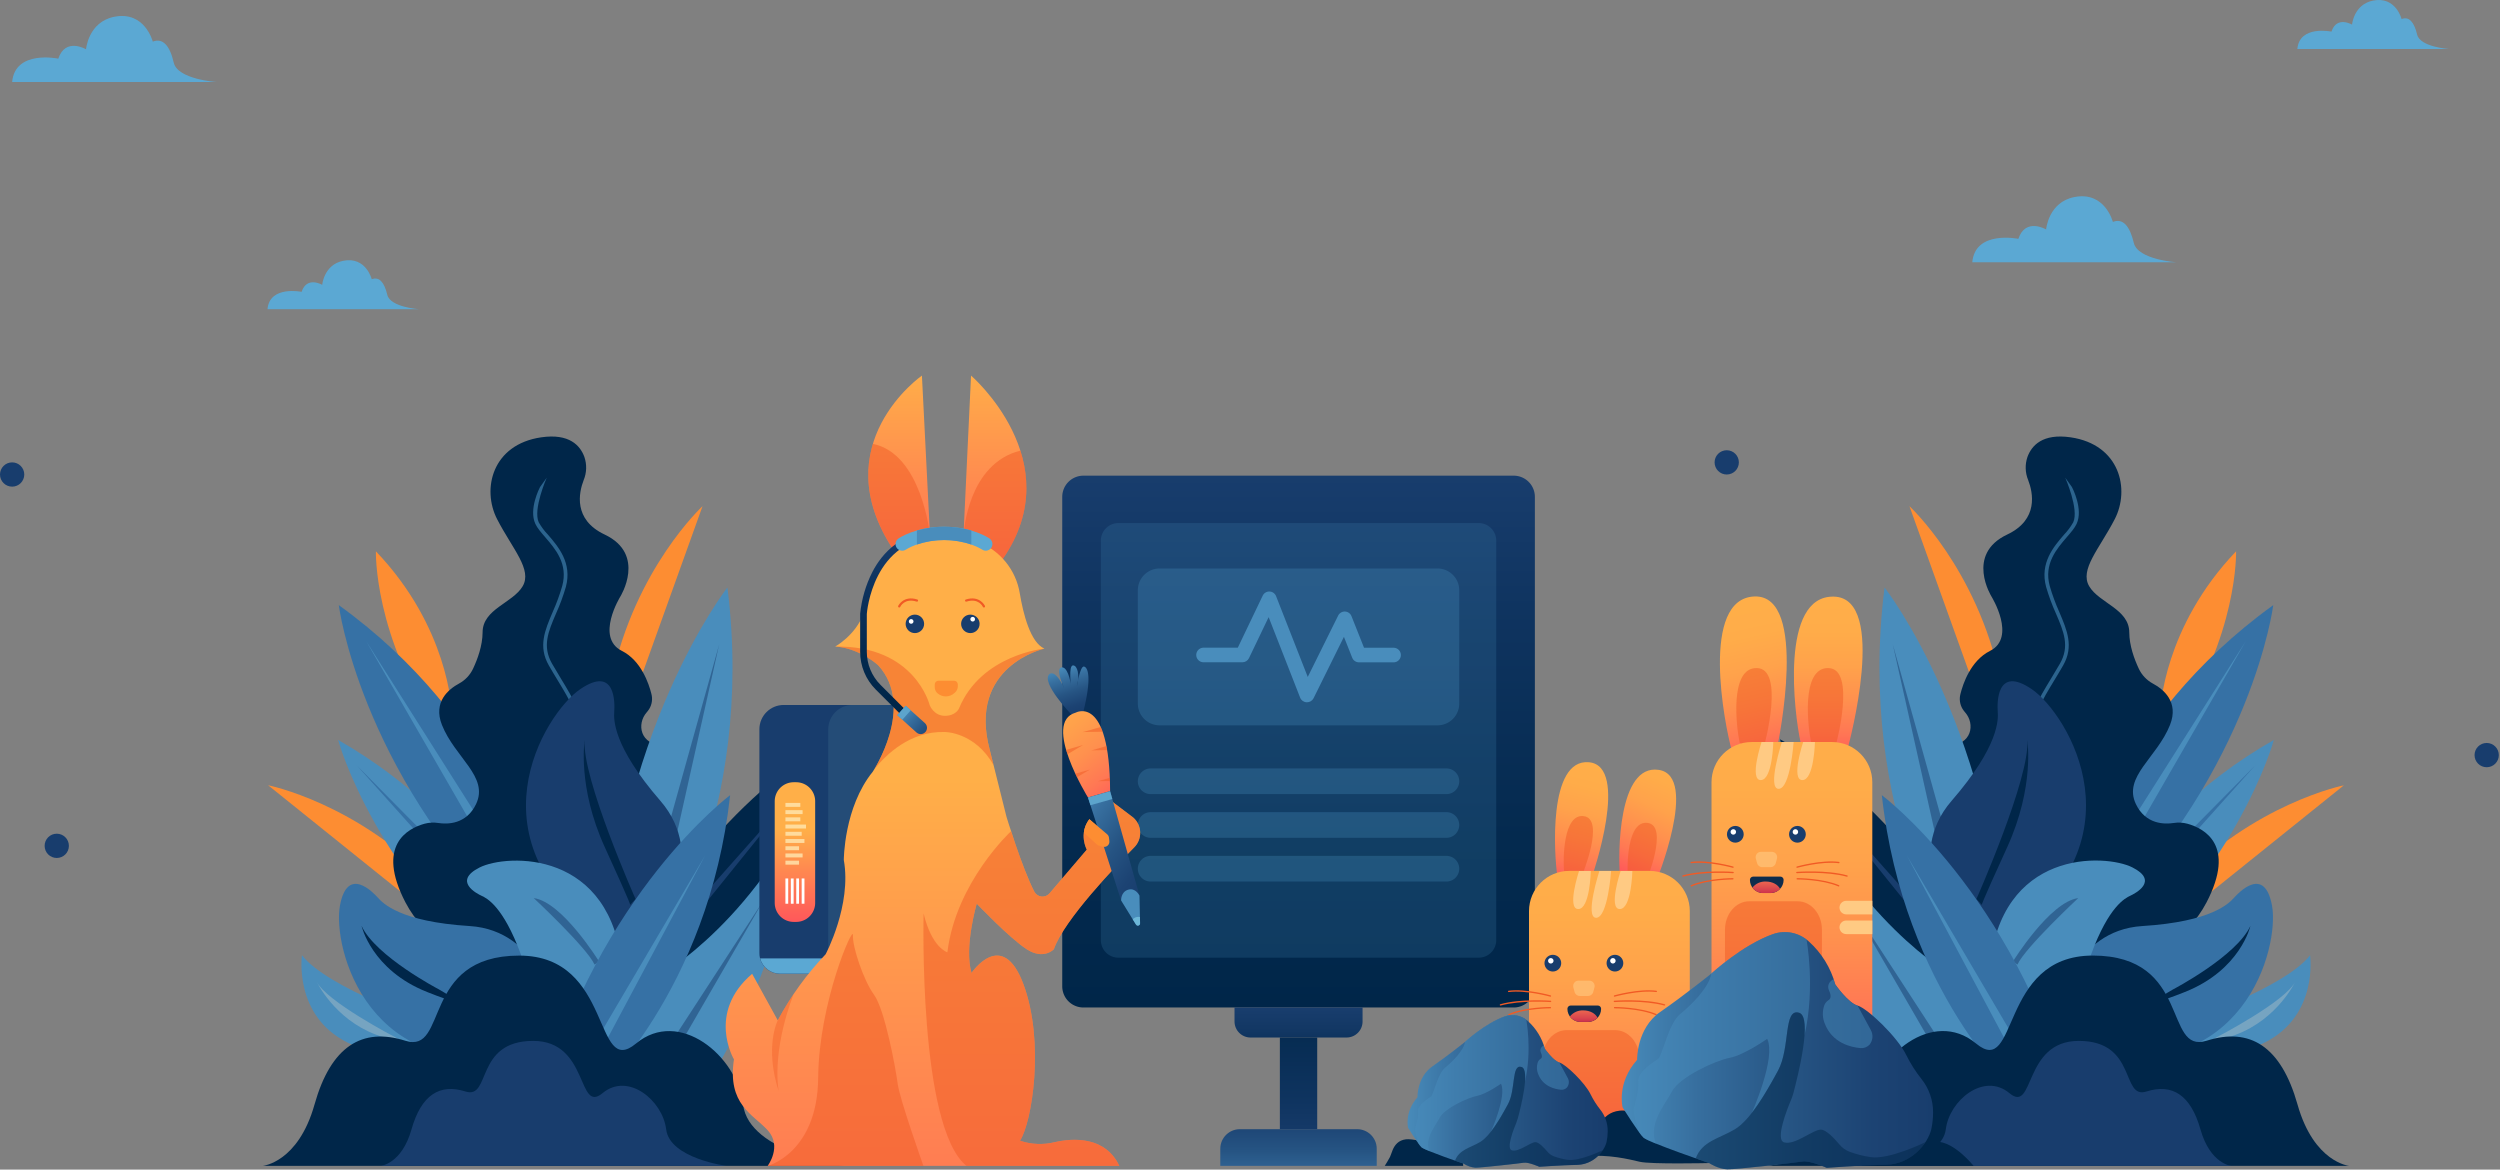 <?xml version="1.0" encoding="utf-8"?>
<svg width="1306px" height="611px" viewbox="0 0 1306 611" version="1.1" xmlns:xlink="http://www.w3.org/1999/xlink" xmlns="http://www.w3.org/2000/svg">
  <rect width="100%" height="100%" fill="#808080" stroke="none"/>
  <defs>
    <linearGradient x1="0.5" y1="1" x2="0.5" y2="0" id="gradient_1">
      <stop offset="0" stop-color="#002649" />
      <stop offset="0.32" stop-color="#042A4F" />
      <stop offset="0.75" stop-color="#0F3460" />
      <stop offset="1" stop-color="#183D6D" />
    </linearGradient>
    <linearGradient x1="0.5" y1="2.376" x2="0.5" y2="-0.044" id="gradient_2">
      <stop offset="0" stop-color="#FF2A64" />
      <stop offset="1" stop-color="#FFAF48" />
    </linearGradient>
    <linearGradient x1="432.134" y1="2.261" x2="432.134" y2="-0.042" id="gradient_3">
      <stop offset="0" stop-color="#FF2A64" />
      <stop offset="1" stop-color="#FFAF48" />
    </linearGradient>
    <linearGradient x1="66.4" y1="2.022" x2="66.4" y2="0.388" id="gradient_4">
      <stop offset="0" stop-color="#FF2A64" />
      <stop offset="1" stop-color="#FFAF48" />
    </linearGradient>
    <linearGradient x1="0.887" y1="1.091" x2="0.067" y2="-0.205" id="gradient_5">
      <stop offset="0" stop-color="#183D6D" />
      <stop offset="0.19" stop-color="#1C4373" />
      <stop offset="0.45" stop-color="#265483" />
      <stop offset="0.75" stop-color="#376F9F" />
      <stop offset="1" stop-color="#498DBC" />
    </linearGradient>
    <linearGradient x1="-0.341" y1="0.5" x2="0.659" y2="0.5" id="gradient_6">
      <stop offset="0" stop-color="#FF2A64" />
      <stop offset="1" stop-color="#FFAF48" />
    </linearGradient>
    <linearGradient x1="0.761" y1="0.975" x2="0.43" y2="0.02" id="gradient_7">
      <stop offset="0" stop-color="#183D6D" />
      <stop offset="0.19" stop-color="#1C4373" />
      <stop offset="0.45" stop-color="#265483" />
      <stop offset="0.75" stop-color="#376F9F" />
      <stop offset="1" stop-color="#498DBC" />
    </linearGradient>
    <linearGradient x1="1.06" y1="1.495" x2="0.046" y2="-0.443" id="gradient_8">
      <stop offset="0" stop-color="#FF2A64" />
      <stop offset="0.03" stop-color="#FF3462" />
      <stop offset="0.17" stop-color="#FF595A" />
      <stop offset="0.31" stop-color="#FF7854" />
      <stop offset="0.46" stop-color="#FF904E" />
      <stop offset="0.62" stop-color="#FFA24B" />
      <stop offset="0.79" stop-color="#FFAC49" />
      <stop offset="1" stop-color="#FFAF48" />
    </linearGradient>
    <linearGradient x1="0.5" y1="2.05" x2="0.5" y2="0.04" id="gradient_9">
      <stop offset="0" stop-color="#002649" />
      <stop offset="0.02" stop-color="#00264A" />
      <stop offset="0.63" stop-color="#123763" />
      <stop offset="1" stop-color="#183D6D" />
    </linearGradient>
    <linearGradient x1="0.5" y1="1.738" x2="0.5" y2="-1.218" id="gradient_10">
      <stop offset="0" stop-color="#183D6D" />
      <stop offset="0.19" stop-color="#1C4373" />
      <stop offset="0.45" stop-color="#265483" />
      <stop offset="0.75" stop-color="#376F9F" />
      <stop offset="1" stop-color="#498DBC" />
    </linearGradient>
    <linearGradient x1="0.5" y1="-0.82" x2="0.5" y2="1.202" id="gradient_11">
      <stop offset="0" stop-color="#002649" />
      <stop offset="0.32" stop-color="#042A4F" />
      <stop offset="0.75" stop-color="#0F3460" />
      <stop offset="1" stop-color="#183D6D" />
    </linearGradient>
    <linearGradient x1="0.5" y1="0.902" x2="0.5" y2="0.033" id="gradient_12">
      <stop offset="0" stop-color="#002649" />
      <stop offset="0.32" stop-color="#042A4F" />
      <stop offset="0.75" stop-color="#0F3460" />
      <stop offset="1" stop-color="#183D6D" />
    </linearGradient>
    <linearGradient x1="1.552" y1="0.5" x2="0.036" y2="0.5" id="gradient_13">
      <stop offset="0" stop-color="#183D6D" />
      <stop offset="0.19" stop-color="#1C4373" />
      <stop offset="0.45" stop-color="#265483" />
      <stop offset="0.75" stop-color="#376F9F" />
      <stop offset="1" stop-color="#498DBC" />
    </linearGradient>
    <linearGradient x1="0.582" y1="1.251" x2="0.396" y2="-0.014" id="gradient_14">
      <stop offset="0" stop-color="#FF2A64" />
      <stop offset="0.03" stop-color="#FF3462" />
      <stop offset="0.17" stop-color="#FF595A" />
      <stop offset="0.31" stop-color="#FF7854" />
      <stop offset="0.46" stop-color="#FF904E" />
      <stop offset="0.62" stop-color="#FFA24B" />
      <stop offset="0.79" stop-color="#FFAC49" />
      <stop offset="1" stop-color="#FFAF48" />
    </linearGradient>
    <linearGradient x1="0.5" y1="1.216" x2="0.5" y2="-0.047" id="gradient_15">
      <stop offset="0" stop-color="#FF2A64" />
      <stop offset="0.03" stop-color="#FF3462" />
      <stop offset="0.17" stop-color="#FF595A" />
      <stop offset="0.31" stop-color="#FF7854" />
      <stop offset="0.46" stop-color="#FF904E" />
      <stop offset="0.62" stop-color="#FFA24B" />
      <stop offset="0.79" stop-color="#FFAC49" />
      <stop offset="1" stop-color="#FFAF48" />
    </linearGradient>
    <linearGradient x1="0.5" y1="-0.473" x2="0.5" y2="1.19" id="gradient_16">
      <stop offset="0" stop-color="#FF2A64" />
      <stop offset="0.03" stop-color="#FF3462" />
      <stop offset="0.17" stop-color="#FF595A" />
      <stop offset="0.31" stop-color="#FF7854" />
      <stop offset="0.46" stop-color="#FF904E" />
      <stop offset="0.62" stop-color="#FFA24B" />
      <stop offset="0.79" stop-color="#FFAC49" />
      <stop offset="1" stop-color="#FFAF48" />
    </linearGradient>
    <linearGradient x1="0.5" y1="1.368" x2="0.5" y2="-1.661" id="gradient_17">
      <stop offset="0" stop-color="#BF194C" />
      <stop offset="0.05" stop-color="#C5234C" />
      <stop offset="0.24" stop-color="#DA474E" />
      <stop offset="0.43" stop-color="#EA634F" />
      <stop offset="0.62" stop-color="#F6774F" />
      <stop offset="0.81" stop-color="#FD8350" />
      <stop offset="1" stop-color="#FF8750" />
    </linearGradient>
    <linearGradient x1="0.178" y1="1.194" x2="0.384" y2="-0.07" id="gradient_18">
      <stop offset="0" stop-color="#FF2A64" />
      <stop offset="0.03" stop-color="#FF3462" />
      <stop offset="0.17" stop-color="#FF595A" />
      <stop offset="0.31" stop-color="#FF7854" />
      <stop offset="0.46" stop-color="#FF904E" />
      <stop offset="0.62" stop-color="#FFA24B" />
      <stop offset="0.79" stop-color="#FFAC49" />
      <stop offset="1" stop-color="#FFAF48" />
    </linearGradient>
    <linearGradient x1="0.267" y1="1.126" x2="0.625" y2="-0.131" id="gradient_19">
      <stop offset="0" stop-color="#FF2A64" />
      <stop offset="0.03" stop-color="#FF3462" />
      <stop offset="0.17" stop-color="#FF595A" />
      <stop offset="0.31" stop-color="#FF7854" />
      <stop offset="0.46" stop-color="#FF904E" />
      <stop offset="0.62" stop-color="#FFA24B" />
      <stop offset="0.79" stop-color="#FFAC49" />
      <stop offset="1" stop-color="#FFAF48" />
    </linearGradient>
    <linearGradient x1="0.5" y1="-0.473" x2="0.5" y2="1.19" id="gradient_20">
      <stop offset="0" stop-color="#FF2A64" />
      <stop offset="0.03" stop-color="#FF3462" />
      <stop offset="0.17" stop-color="#FF595A" />
      <stop offset="0.31" stop-color="#FF7854" />
      <stop offset="0.46" stop-color="#FF904E" />
      <stop offset="0.62" stop-color="#FFA24B" />
      <stop offset="0.79" stop-color="#FFAC49" />
      <stop offset="1" stop-color="#FFAF48" />
    </linearGradient>
    <linearGradient x1="23.964" y1="1.368" x2="23.964" y2="-1.661" id="gradient_21">
      <stop offset="0" stop-color="#BF194C" />
      <stop offset="0.05" stop-color="#C5234C" />
      <stop offset="0.24" stop-color="#DA474E" />
      <stop offset="0.43" stop-color="#EA634F" />
      <stop offset="0.62" stop-color="#F6774F" />
      <stop offset="0.81" stop-color="#FD8350" />
      <stop offset="1" stop-color="#FF8750" />
    </linearGradient>
    <linearGradient x1="1" y1="0.5" x2="0" y2="0.5" id="gradient_22">
      <stop offset="0" stop-color="#183D6D" />
      <stop offset="0.19" stop-color="#1C4373" />
      <stop offset="0.45" stop-color="#265483" />
      <stop offset="0.75" stop-color="#376F9F" />
      <stop offset="1" stop-color="#498DBC" />
    </linearGradient>
    <linearGradient x1="1" y1="0.5" x2="-0" y2="0.5" id="gradient_23">
      <stop offset="0" stop-color="#183D6D" />
      <stop offset="0.19" stop-color="#1C4373" />
      <stop offset="0.45" stop-color="#265483" />
      <stop offset="0.75" stop-color="#376F9F" />
      <stop offset="1" stop-color="#498DBC" />
    </linearGradient>
  </defs>
  <g id="Diagnosis">
    <path d="M48.26 169.12C74.62 138.2 112.02 82.02 126.87 0C126.87 0 50.81 52.09 0 169.12L48.26 169.12Z" transform="translate(290.289 439.945)" id="Path" fill="#498DBC" fill-rule="evenodd" stroke="none" />
    <path d="M39.506 82.47C39.506 82.47 37.906 39.6 0.006 0C0.006 0 -1.224 44.22 32.756 93.88L39.506 82.47Z" transform="translate(196.359 288.015)" id="Path" fill="#FD8D32" fill-rule="evenodd" stroke="none" />
    <path d="M119.19 95.79L0 0C0 0 46.89 9.33 87.47 52.11C128.05 94.89 119.19 95.79 119.19 95.79Z" transform="translate(140.07 410.215)" id="Path" fill="#FD8D32" fill-rule="evenodd" stroke="none" />
    <path d="M2.567 143.89L54.237 0C54.237 0 19.117 32.44 6.837 90.11C-5.443 147.78 2.567 143.89 2.567 143.89Z" transform="translate(312.766 264.425)" id="Path" fill="#FD8D32" fill-rule="evenodd" stroke="none" />
    <path d="M102.17 113C102.17 113 79.3 45.28 0 0C0 0 19 71.21 96.8 134.44L102.17 113Z" transform="translate(176.648 386.555)" id="Path" fill="#498DBC" fill-rule="evenodd" stroke="none" />
    <path d="M38.26 38.68L0 0L35.78 39.92L38.26 38.68L38.26 38.68Z" transform="translate(186.391 399.845)" id="Path" fill="#3671A5" fill-rule="evenodd" stroke="none" />
    <path d="M100.76 139C100.76 139 83.59 60.25 0 0C0 0 10.66 84.62 90.3 164.88L100.76 139Z" transform="translate(176.984 316.115)" id="Path" fill="#3671A5" fill-rule="evenodd" stroke="none" />
    <path d="M58.73 92.72L0 0L54.59 94.68L58.73 92.72L58.73 92.72Z" transform="translate(191.305 334.955)" id="Path" fill="#498DBC" fill-rule="evenodd" stroke="none" />
    <path d="M16.308 202.288C18.673 201.644 21.148 201.511 23.568 201.898C28.238 202.618 38.198 202.698 43.278 191.978C50.038 177.678 32.278 167.848 25.428 150.648C20.668 138.648 28.958 131.958 34.378 129.038C37.605 127.285 40.182 124.54 41.728 121.208C43.998 116.378 46.638 109.268 46.668 102.318C46.668 90.118 62.398 87.008 67.578 78.258C72.758 69.508 62.308 58.818 54.248 43.168C46.188 27.518 51.598 4.168 77.308 0.418C92.018 -1.722 97.688 4.758 99.848 10.678C101.193 14.617 101.061 18.909 99.478 22.758C96.938 29.318 93.908 43.398 110.418 51.198C132.418 61.598 118.588 83.668 118.588 83.668C118.588 83.668 105.438 104.968 119.408 111.968C129.508 117.038 133.538 129.168 134.848 134.438C135.565 137.112 135.157 139.963 133.718 142.328C133.315 142.962 132.864 143.564 132.368 144.128C127.158 150.078 128.618 161.188 141.698 161.558L141.698 161.558C144.769 159.628 148.645 159.513 151.826 161.257C155.007 163.001 156.993 166.331 157.018 169.958L157.018 252.308L92.688 294.968C92.688 294.968 26.588 282.398 6.318 243.278C-9.122 213.488 7.498 204.758 16.308 202.288Z" transform="translate(205.438 228.037)" id="Path" fill="#002649" fill-rule="evenodd" stroke="none" />
    <g id="Group" transform="translate(277.742 249.005)" opacity="0.6">
      <path d="M23.702 133.02C27.242 125.89 21.022 115.65 14.442 104.81C12.922 102.29 11.342 99.7 9.862 97.11C4.692 88.02 7.862 80.49 11.962 70.95C13.996 66.446 15.71 61.805 17.092 57.06C20.492 44.51 13.092 35.98 7.742 29.76C5.875 27.82 4.259 25.653 2.932 23.31C-0.188 16.6 7.042 0.11 7.102 0L3.592 4.9C3.332 5.38 -2.408 16.52 1.172 24.14C2.172 26.3 4.072 28.49 6.262 31.03C11.642 37.26 18.342 45.03 15.202 56.55C13.858 61.205 12.187 65.76 10.202 70.18C6.092 79.82 2.552 88.18 8.202 98.07C9.692 100.69 11.282 103.29 12.812 105.82C19.102 116.19 25.042 125.98 21.982 132.15L23.702 133.02Z" transform="translate(0.768 0.55)" id="Path" fill="#498DBC" fill-rule="evenodd" stroke="none" />
    </g>
    <path d="M21.57 121.13C21.57 121.13 81.38 85.13 108 0C108 0 44 33 0 120.5L21.57 121.13Z" transform="translate(326.68 386.175)" id="Path" fill="#002649" fill-rule="evenodd" stroke="none" />
    <path d="M3.17 69.8L59.49 0L0 67.15L3.17 69.8L3.17 69.8Z" transform="translate(357.5 411.815)" id="Path" fill="#183D6D" fill-rule="evenodd" stroke="none" />
    <path d="M26.59 195.38C26.59 195.38 79.34 118.38 64.41 0C64.41 0 4.95 75.72 0 206.6L26.59 195.38Z" transform="translate(315.594 306.915)" id="Path" fill="#498DBC" fill-rule="evenodd" stroke="none" />
    <path d="M3.83 101.7L26.58 0L0 95.21L3.83 101.7L3.83 101.7Z" transform="translate(349.125 336.615)" id="Path" fill="#183D6D" fill-opacity="0.5" fill-rule="evenodd" stroke="none" />
    <path d="M1.92 101.83L60.86 0L0 93.53L1.92 101.83L1.92 101.83Z" transform="translate(337.914 470.485)" id="Path" fill="#183D6D" fill-opacity="0.5" fill-rule="evenodd" stroke="none" />
    <path d="M67.046 35.39C67.046 35.39 13.537 17.24 0.266 0C0.266 0 -4.253 31.43 23.936 45.57C52.127 59.71 98.597 61.69 98.597 61.69L67.046 35.39Z" transform="translate(157.477 499.005)" id="Path" fill="#498DBC" fill-rule="evenodd" stroke="none" />
    <path d="M41.42 29.4C41.42 29.4 4.75 10.4 0 0C0 0 9.1 19.66 31.19 27.94C53.28 36.22 41.42 29.4 41.42 29.4Z" transform="translate(165.32 512.605)" id="Path" fill="#DFDACB" fill-opacity="0.3" fill-rule="evenodd" stroke="none" />
    <path d="M112.373 64.863C112.373 64.863 104.713 24.313 68.253 22.033C31.793 19.753 22.873 10.033 20.343 7.233C17.813 4.433 4.343 -9.767 0.483 11.513C-3.377 32.793 14.663 106.373 100.163 88.353L112.373 64.863Z" transform="translate(177.078 461.732)" id="Path" fill="#3671A5" fill-rule="evenodd" stroke="none" />
    <path d="M40.32 33.13C40.32 33.13 7.32 15.89 0 0C0 0 5.14 23 34.26 34.55C63.38 46.1 40.32 33.13 40.32 33.13Z" transform="translate(188.875 483.675)" id="Path" fill="#002649" fill-rule="evenodd" stroke="none" />
    <path d="M70.622 126.872C70.622 126.872 95.292 91.382 70.222 62.472C45.152 33.562 45.842 19.792 46.112 15.832C46.382 11.872 47.052 -8.628 28.332 4.132C9.612 16.892 -32.098 84.382 44.122 134.992L70.622 126.872Z" transform="translate(274.773 355.893)" id="Path" fill="#183D6D" fill-rule="evenodd" stroke="none" />
    <path d="M67.303 70.857C67.303 70.857 37.303 73.957 28.073 48.857C18.843 23.757 10.213 19.567 7.693 18.417C5.173 17.267 -7.577 10.737 6.543 3.597C20.663 -3.543 76.003 -6.253 81.223 57.427L67.303 70.857Z" transform="translate(243.977 449.588)" id="Path" fill="#498DBC" fill-rule="evenodd" stroke="none" />
    <path d="M34.12 33.12C34.12 33.12 14.92 1.98 0 0C0 0 27.86 26 31.76 34.74L34.12 33.12Z" transform="translate(278.82 469.155)" id="Path" fill="#183D6D" fill-opacity="0.5" fill-rule="evenodd" stroke="none" />
    <path d="M27.63 156.26C27.63 156.26 87.63 102.46 98.83 0C98.83 0 30.49 51 0 159.91L27.63 156.26Z" transform="translate(282.594 415.385)" id="Path" fill="#3671A5" fill-rule="evenodd" stroke="none" />
    <path d="M3.74 96.84L55.4 0L0 94.2L3.74 96.84L3.74 96.84Z" transform="translate(312.945 446.925)" id="Path" fill="#498DBC" fill-rule="evenodd" stroke="none" />
    <path d="M304 109.86L0 109.86C0 109.86 18.56 108.21 27.12 77.8C35.68 47.39 51.98 37.31 74.6 44.49C97.22 51.67 82.5 0 134.09 0C183.28 0 172.67 64.58 195.09 45.92C217.51 27.26 247.89 52.27 251 77.8C254.11 103.33 304 109.86 304 109.86Z" transform="translate(137.18 499.205)" id="Path" fill="#002649" fill-rule="evenodd" stroke="none" />
    <path d="M180.66 65.3L0 65.3C0 65.3 11 64.3 16.11 46.23C21.22 28.16 30.88 22.17 44.33 26.44C57.78 30.71 49.02 0 79.68 0C108.92 0 102.61 38.37 115.92 27.29C129.23 16.21 147.3 31.06 149.15 46.23C151 61.4 180.66 65.3 180.66 65.3Z" transform="translate(198.859 543.765)" id="Path" fill="#183D6D" fill-rule="evenodd" stroke="none" />
    <path d="M27.053 83.03C27.053 83.03 -1.207 19.42 0.503 0C0.503 0 -3.497 24.29 11.053 56.11C25.603 87.93 24.263 86.11 24.263 86.11L27.053 83.03Z" transform="translate(304.945 386.585)" id="Path" fill="#002649" fill-rule="evenodd" stroke="none" />
    <path d="M78.61 169.12C52.25 138.2 14.85 82.02 0 0C0 0 76.06 52.09 126.87 169.12L78.61 169.12Z" transform="translate(947.336 439.945)" id="Path" fill="#498DBC" fill-rule="evenodd" stroke="none" />
    <path d="M0 82.47C0 82.47 1.6 39.6 39.5 0C39.5 0 40.73 44.22 6.75 93.88L0 82.47Z" transform="translate(1128.633 288.015)" id="Path" fill="#FD8D32" fill-rule="evenodd" stroke="none" />
    <path d="M0.819 95.75L120.009 0C120.009 0 73.118 9.33 32.538 52.11C-8.041 94.89 0.819 95.75 0.819 95.75Z" transform="translate(1104.414 410.255)" id="Path" fill="#FD8D32" fill-rule="evenodd" stroke="none" />
    <path d="M51.67 143.89L0 0C0 0 35.12 32.44 47.4 90.11C59.68 147.78 51.67 143.89 51.67 143.89Z" transform="translate(997.492 264.425)" id="Path" fill="#FD8D32" fill-rule="evenodd" stroke="none" />
    <path d="M0 113C0 113 22.87 45.28 102.17 0C102.17 0 83.17 71.21 5.37 134.44L0 113Z" transform="translate(1085.672 386.555)" id="Path" fill="#498DBC" fill-rule="evenodd" stroke="none" />
    <path d="M0 38.68L38.26 0L2.48 39.92L0 38.68L0 38.68Z" transform="translate(1139.844 399.845)" id="Path" fill="#3671A5" fill-rule="evenodd" stroke="none" />
    <path d="M0 139C0 139 17.17 60.25 100.76 0C100.76 0 90.1 84.62 10.46 164.88L0 139Z" transform="translate(1086.789 316.115)" id="Path" fill="#3671A5" fill-rule="evenodd" stroke="none" />
    <path d="M0 92.72L58.73 0L4.14 94.68L0 92.72L0 92.72Z" transform="translate(1114.461 334.955)" id="Path" fill="#498DBC" fill-rule="evenodd" stroke="none" />
    <path d="M140.78 202.288C138.415 201.644 135.94 201.511 133.52 201.898C128.85 202.618 118.89 202.698 113.81 191.978C107.05 177.678 124.81 167.848 131.66 150.648C136.42 138.648 128.13 131.958 122.66 129.038C119.433 127.285 116.856 124.54 115.31 121.208C113.04 116.378 110.4 109.268 110.37 102.318C110.32 90.118 94.64 87.008 89.46 78.258C84.28 69.508 94.69 58.818 102.78 43.168C110.87 27.518 105.43 4.168 79.72 0.418C65.01 -1.722 59.34 4.758 57.18 10.678C55.835 14.617 55.967 18.909 57.55 22.758C60.09 29.318 63.12 43.398 46.61 51.198C24.61 61.598 38.44 83.668 38.44 83.668C38.44 83.668 51.59 104.988 37.62 111.998C27.52 117.068 23.49 129.198 22.18 134.468C21.463 137.142 21.871 139.993 23.31 142.358C23.713 142.992 24.164 143.594 24.66 144.158C29.87 150.108 28.41 161.218 15.33 161.588L15.33 161.588C12.258 159.653 8.379 159.535 5.194 161.279C2.01 163.024 0.022 166.357 0 169.988L0 252.338L64.41 294.968C64.41 294.968 130.51 282.398 150.78 243.278C166.22 213.488 149.6 204.758 140.78 202.288Z" transform="translate(1001.961 228.037)" id="Path" fill="#002649" fill-rule="evenodd" stroke="none" />
    <g id="Group" transform="translate(1060.742 249.005)" opacity="0.6">
      <path d="M1.028 133.02C-2.512 125.89 3.708 115.65 10.288 104.81C11.808 102.29 13.388 99.7 14.868 97.11C20.038 88.02 16.868 80.49 12.768 70.95C10.734 66.446 9.02 61.805 7.638 57.06C4.238 44.51 11.638 35.98 16.988 29.76C18.855 27.82 20.471 25.653 21.798 23.31C24.918 16.6 17.688 0.11 17.628 0L21.138 4.9C21.398 5.38 27.138 16.52 23.558 24.14C22.558 26.3 20.658 28.49 18.468 31.03C13.088 37.26 6.388 45.03 9.528 56.55C10.872 61.205 12.543 65.76 14.528 70.18C18.638 79.82 22.178 88.18 16.528 98.07C15.038 100.69 13.448 103.29 11.918 105.82C5.628 116.19 -0.312 125.98 2.748 132.15L1.028 133.02Z" transform="translate(0.512 0.55)" id="Path" fill="#498DBC" fill-rule="evenodd" stroke="none" />
    </g>
    <path d="M86.43 121.13C86.43 121.13 26.62 85.13 0 0C0 0 64 33 108 120.5L86.43 121.13Z" transform="translate(929.812 386.175)" id="Path" fill="#002649" fill-rule="evenodd" stroke="none" />
    <path d="M56.32 69.8L0 0L59.49 67.15L56.32 69.8L56.32 69.8Z" transform="translate(947.5 411.815)" id="Path" fill="#183D6D" fill-rule="evenodd" stroke="none" />
    <path d="M40.482 195.38C40.482 195.38 -12.268 118.38 2.662 0C2.662 0 62.122 75.72 67.072 206.6L40.482 195.38Z" transform="translate(981.828 306.915)" id="Path" fill="#498DBC" fill-rule="evenodd" stroke="none" />
    <path d="M22.75 101.7L0 0L26.58 95.21L22.75 101.7L22.75 101.7Z" transform="translate(988.789 336.615)" id="Path" fill="#183D6D" fill-opacity="0.5" fill-rule="evenodd" stroke="none" />
    <path d="M58.94 101.83L0 0L60.86 93.53L58.94 101.83L58.94 101.83Z" transform="translate(965.719 470.485)" id="Path" fill="#183D6D" fill-opacity="0.5" fill-rule="evenodd" stroke="none" />
    <path d="M31.51 35.37C31.51 35.37 85.02 17.22 98.33 0C98.33 0 102.85 31.43 74.66 45.57C46.47 59.71 0 61.69 0 61.69L31.51 35.37Z" transform="translate(1108.461 499.025)" id="Path" fill="#498DBC" fill-rule="evenodd" stroke="none" />
    <path d="M3.18 29.4C3.18 29.4 39.85 10.4 44.6 0C44.6 0 35.5 19.66 13.41 27.94C-8.68 36.22 3.18 29.4 3.18 29.4Z" transform="translate(1154.562 512.605)" id="Path" fill="#DFDACB" fill-opacity="0.3" fill-rule="evenodd" stroke="none" />
    <path d="M0 64.863C0 64.863 7.66 24.313 44.12 22.033C80.58 19.753 89.5 10.033 92.03 7.233C94.56 4.433 108.03 -9.767 111.89 11.513C115.75 32.793 97.7 106.373 12.21 88.353L0 64.863Z" transform="translate(1075.039 461.732)" id="Path" fill="#3671A5" fill-rule="evenodd" stroke="none" />
    <path d="M8.664 33.13C8.664 33.13 41.664 15.89 48.984 0C48.984 0 43.844 23 14.724 34.55C-14.396 46.1 8.664 33.13 8.664 33.13Z" transform="translate(1126.641 483.675)" id="Path" fill="#002649" fill-rule="evenodd" stroke="none" />
    <path d="M10.847 126.872C10.847 126.872 -13.823 91.382 11.247 62.472C36.317 33.562 35.627 19.792 35.357 15.832C35.087 11.872 34.417 -8.628 53.137 4.132C71.857 16.892 113.567 84.382 37.347 134.992L10.847 126.872Z" transform="translate(1008.258 355.893)" id="Path" fill="#183D6D" fill-rule="evenodd" stroke="none" />
    <path d="M13.92 70.907C13.92 70.907 43.92 74.007 53.15 48.907C62.38 23.807 71.01 19.597 73.53 18.417C76.05 17.237 88.8 10.737 74.68 3.597C60.56 -3.543 5.22 -6.253 0 57.427L13.92 70.907Z" transform="translate(1039.289 449.538)" id="Path" fill="#498DBC" fill-rule="evenodd" stroke="none" />
    <path d="M0 33.12C0 33.12 19.25 1.98 34.12 0C34.12 0 6.26 26 2.36 34.74L0 33.12Z" transform="translate(1051.555 469.155)" id="Path" fill="#183D6D" fill-opacity="0.5" fill-rule="evenodd" stroke="none" />
    <path d="M71.2 156.26C71.2 156.26 11.2 102.46 0 0C0 0 68.34 51 98.83 159.91L71.2 156.26Z" transform="translate(983.07 415.385)" id="Path" fill="#3671A5" fill-rule="evenodd" stroke="none" />
    <path d="M51.66 96.84L0 0L55.4 94.2L51.66 96.84L51.66 96.84Z" transform="translate(996.148 446.925)" id="Path" fill="#498DBC" fill-rule="evenodd" stroke="none" />
    <path d="M0 109.88L304 109.88C304 109.88 285.51 108.23 276.91 77.8C268.31 47.37 252.05 37.31 229.43 44.49C206.81 51.67 221.53 0 169.94 0C120.75 0 131.36 64.58 108.94 45.92C86.52 27.26 56.14 52.27 53.03 77.8C49.92 103.33 0 109.88 0 109.88Z" transform="translate(923.312 499.185)" id="Path" fill="#002649" fill-rule="evenodd" stroke="none" />
    <path d="M0 65.3L180.66 65.3C180.66 65.3 169.66 64.3 164.55 46.23C159.44 28.16 149.78 22.17 136.33 26.44C122.88 30.71 131.64 0 100.98 0C71.74 0 78.05 38.37 64.74 27.29C51.43 16.21 33.36 31.06 31.51 46.23C29.66 61.4 0 65.3 0 65.3Z" transform="translate(984.969 543.765)" id="Path" fill="#183D6D" fill-rule="evenodd" stroke="none" />
    <path d="M0 83C0 83 28.22 19.34 26.55 0C26.55 0 30.55 24.29 16 56.11C1.45 87.93 2.79 86.11 2.79 86.11L0 83Z" transform="translate(1032.492 386.615)" id="Path" fill="#002649" fill-rule="evenodd" stroke="none" />
    <path d="M0 34.473L106.74 34.473C106.74 34.473 86.45 33.173 84.37 24.323C82.29 15.473 78.64 11.323 73.44 13.403C73.44 13.403 69.34 -2.727 53.37 0.403C39.71 3.063 38.57 17.343 38.57 17.343C38.57 17.343 27.84 10.943 24.06 22.253C24.06 22.233 1.51 17.553 0 34.473Z" transform="translate(1030.32 102.532)" id="Path" fill="#5BA8D3" fill-rule="evenodd" stroke="none" />
    <path d="M0 34.473L106.74 34.473C106.74 34.473 86.4 33.173 84.4 24.323C82.4 15.473 78.67 11.323 73.47 13.403C73.47 13.403 69.37 -2.727 53.41 0.403C39.74 3.073 38.6 17.403 38.6 17.403C38.6 17.403 27.87 11.003 24.1 22.313C24.06 22.243 1.51 17.563 0 34.473Z" transform="translate(6.344 8.352)" id="Path" fill="#5BA8D3" fill-rule="evenodd" stroke="none" />
    <path d="M0 25.595L79.17 25.595C79.17 25.595 64.11 24.595 62.57 18.065C61.03 11.535 58.32 8.415 54.46 9.955C54.46 9.955 51.46 -2.045 39.58 0.305C29.45 2.305 28.58 12.875 28.58 12.875C28.58 12.875 20.58 8.135 17.82 16.525C17.81 16.525 1.09 13.075 0 25.595Z" transform="translate(139.742 135.93)" id="Path" fill="#5BA8D3" fill-rule="evenodd" stroke="none" />
    <path d="M0 25.585L79.17 25.585C79.17 25.585 64.11 24.585 62.57 18.055C61.03 11.525 58.32 8.405 54.46 9.955C54.46 9.955 51.46 -2.045 39.58 0.305C29.45 2.305 28.58 12.865 28.58 12.865C28.58 12.865 20.58 8.125 17.82 16.515C17.84 16.515 1.12 13.005 0 25.585Z" transform="translate(1200.133 0)" id="Path" fill="#5BA8D3" fill-rule="evenodd" stroke="none" />
    <path d="M6.34 12.68C9.841 12.68 12.68 9.841 12.68 6.34C12.68 2.839 9.841 0 6.34 0C2.839 0 0 2.839 0 6.34C0 9.841 2.839 12.68 6.34 12.68Z" transform="translate(895.703 235.205)" id="Oval" fill="#183D6D" fill-rule="evenodd" stroke="none" />
    <path d="M6.34 12.68C9.841 12.68 12.68 9.841 12.68 6.34C12.68 2.839 9.841 0 6.34 0C2.839 0 0 2.839 0 6.34C0 9.841 2.839 12.68 6.34 12.68Z" transform="translate(1292.703 388.125)" id="Oval" fill="#183D6D" fill-rule="evenodd" stroke="none" />
    <path d="M6.34 12.68C9.841 12.68 12.68 9.841 12.68 6.34C12.68 2.839 9.841 0 6.34 0C2.839 0 0 2.839 0 6.34C0 9.841 2.839 12.68 6.34 12.68Z" transform="translate(0 241.545)" id="Oval" fill="#183D6D" fill-rule="evenodd" stroke="none" />
    <path d="M6.34 12.68C9.841 12.68 12.68 9.841 12.68 6.34C12.68 2.839 9.841 0 6.34 0C2.839 0 0 2.839 0 6.34C0 9.841 2.839 12.68 6.34 12.68Z" transform="translate(23.312 435.525)" id="Oval" fill="#183D6D" fill-rule="evenodd" stroke="none" />
    <path d="M11.059 0L235.841 0Q236.112 0 236.384 0.013Q236.655 0.027 236.925 0.053Q237.195 0.08 237.464 0.12Q237.732 0.16 237.998 0.212Q238.265 0.265 238.528 0.331Q238.791 0.397 239.051 0.476Q239.311 0.555 239.567 0.646Q239.822 0.738 240.073 0.842Q240.324 0.946 240.569 1.062Q240.815 1.178 241.054 1.306Q241.294 1.434 241.526 1.573Q241.759 1.713 241.985 1.864Q242.211 2.015 242.429 2.176Q242.647 2.338 242.857 2.51Q243.067 2.683 243.268 2.865Q243.469 3.047 243.661 3.239Q243.853 3.431 244.035 3.632Q244.217 3.833 244.39 4.043Q244.562 4.253 244.724 4.471Q244.885 4.689 245.036 4.915Q245.187 5.141 245.327 5.374Q245.466 5.606 245.594 5.846Q245.722 6.085 245.838 6.331Q245.954 6.576 246.058 6.827Q246.162 7.078 246.253 7.333Q246.345 7.589 246.424 7.849Q246.503 8.109 246.569 8.372Q246.635 8.635 246.687 8.901Q246.74 9.168 246.78 9.436Q246.82 9.705 246.847 9.975Q246.873 10.245 246.887 10.516Q246.9 10.787 246.9 11.059L246.9 266.771Q246.9 267.042 246.887 267.314Q246.873 267.585 246.847 267.855Q246.82 268.125 246.78 268.394Q246.74 268.662 246.687 268.928Q246.635 269.195 246.569 269.458Q246.503 269.721 246.424 269.981Q246.345 270.241 246.254 270.497Q246.162 270.752 246.058 271.003Q245.954 271.254 245.838 271.499Q245.722 271.745 245.594 271.984Q245.466 272.224 245.327 272.456Q245.187 272.689 245.036 272.915Q244.885 273.141 244.724 273.359Q244.562 273.577 244.39 273.787Q244.217 273.997 244.035 274.198Q243.853 274.399 243.661 274.591Q243.469 274.783 243.268 274.965Q243.067 275.147 242.857 275.32Q242.647 275.492 242.429 275.654Q242.211 275.815 241.985 275.966Q241.759 276.117 241.526 276.257Q241.294 276.396 241.054 276.524Q240.815 276.652 240.569 276.768Q240.324 276.884 240.073 276.988Q239.822 277.092 239.567 277.184Q239.311 277.275 239.051 277.354Q238.791 277.433 238.528 277.499Q238.265 277.565 237.998 277.617Q237.732 277.67 237.464 277.71Q237.195 277.75 236.925 277.777Q236.655 277.803 236.384 277.817Q236.112 277.83 235.841 277.83L11.059 277.83Q10.787 277.83 10.516 277.817Q10.245 277.803 9.975 277.777Q9.705 277.75 9.436 277.71Q9.168 277.67 8.902 277.617Q8.635 277.565 8.372 277.499Q8.109 277.433 7.849 277.354Q7.589 277.275 7.333 277.184Q7.078 277.092 6.827 276.988Q6.576 276.884 6.331 276.768Q6.085 276.652 5.846 276.524Q5.606 276.396 5.374 276.257Q5.141 276.117 4.915 275.966Q4.689 275.815 4.471 275.654Q4.253 275.492 4.043 275.32Q3.833 275.147 3.632 274.965Q3.431 274.783 3.239 274.591Q3.047 274.399 2.865 274.198Q2.683 273.997 2.51 273.787Q2.338 273.577 2.176 273.359Q2.015 273.141 1.864 272.915Q1.713 272.689 1.573 272.456Q1.434 272.224 1.306 271.984Q1.178 271.745 1.062 271.499Q0.946 271.254 0.842 271.003Q0.738 270.752 0.646 270.497Q0.555 270.241 0.476 269.981Q0.397 269.721 0.331 269.458Q0.265 269.195 0.212 268.928Q0.16 268.662 0.12 268.394Q0.08 268.125 0.053 267.855Q0.027 267.585 0.013 267.314Q0 267.042 0 266.771L0 11.059Q0 10.787 0.013 10.516Q0.027 10.245 0.053 9.975Q0.08 9.705 0.12 9.436Q0.16 9.168 0.212 8.902Q0.265 8.635 0.331 8.372Q0.397 8.109 0.476 7.849Q0.555 7.589 0.646 7.333Q0.738 7.078 0.842 6.827Q0.946 6.576 1.062 6.331Q1.178 6.085 1.306 5.846Q1.434 5.606 1.573 5.374Q1.713 5.141 1.864 4.915Q2.015 4.689 2.176 4.471Q2.338 4.253 2.51 4.043Q2.683 3.833 2.865 3.632Q3.047 3.431 3.239 3.239Q3.431 3.047 3.632 2.865Q3.833 2.683 4.043 2.51Q4.253 2.338 4.471 2.176Q4.689 2.015 4.915 1.864Q5.141 1.713 5.374 1.573Q5.606 1.434 5.846 1.306Q6.085 1.178 6.331 1.062Q6.576 0.946 6.827 0.842Q7.078 0.738 7.333 0.646Q7.589 0.555 7.849 0.476Q8.109 0.397 8.372 0.331Q8.635 0.265 8.901 0.212Q9.168 0.16 9.436 0.12Q9.705 0.08 9.975 0.053Q10.245 0.027 10.516 0.013Q10.787 0 11.059 0L11.059 0Z" transform="translate(554.914 248.485)" id="Rectangle" fill="url(#gradient_1)" fill-rule="evenodd" stroke="none" />
    <path d="M9.149 0L197.391 0Q197.616 0 197.84 0.011Q198.064 0.022 198.288 0.044Q198.511 0.066 198.733 0.099Q198.956 0.132 199.176 0.176Q199.396 0.22 199.614 0.274Q199.832 0.329 200.047 0.394Q200.262 0.459 200.473 0.535Q200.685 0.61 200.892 0.696Q201.1 0.782 201.303 0.878Q201.506 0.974 201.704 1.08Q201.902 1.186 202.094 1.302Q202.287 1.417 202.474 1.542Q202.661 1.667 202.841 1.8Q203.021 1.934 203.195 2.077Q203.369 2.219 203.535 2.37Q203.701 2.521 203.86 2.68Q204.019 2.838 204.17 3.005Q204.321 3.171 204.463 3.345Q204.606 3.519 204.74 3.699Q204.873 3.879 204.998 4.066Q205.123 4.253 205.238 4.445Q205.354 4.638 205.46 4.836Q205.566 5.034 205.662 5.237Q205.758 5.44 205.844 5.648Q205.93 5.855 206.005 6.067Q206.081 6.278 206.146 6.493Q206.211 6.708 206.266 6.926Q206.32 7.144 206.364 7.364Q206.408 7.584 206.441 7.807Q206.474 8.029 206.496 8.252Q206.518 8.476 206.529 8.7Q206.54 8.924 206.54 9.149L206.54 217.881Q206.54 218.106 206.529 218.33Q206.518 218.554 206.496 218.778Q206.474 219.001 206.441 219.223Q206.408 219.446 206.364 219.666Q206.32 219.886 206.266 220.104Q206.211 220.322 206.146 220.537Q206.081 220.752 206.005 220.963Q205.93 221.175 205.844 221.382Q205.758 221.59 205.662 221.793Q205.566 221.996 205.46 222.194Q205.354 222.392 205.238 222.584Q205.123 222.777 204.998 222.964Q204.873 223.151 204.74 223.331Q204.606 223.511 204.463 223.685Q204.321 223.859 204.17 224.025Q204.019 224.191 203.86 224.35Q203.701 224.509 203.535 224.66Q203.369 224.811 203.195 224.953Q203.021 225.096 202.841 225.23Q202.661 225.363 202.474 225.488Q202.287 225.613 202.094 225.728Q201.902 225.844 201.704 225.95Q201.506 226.056 201.303 226.152Q201.1 226.248 200.892 226.334Q200.685 226.419 200.473 226.495Q200.262 226.571 200.047 226.636Q199.832 226.701 199.614 226.756Q199.396 226.81 199.176 226.854Q198.956 226.898 198.733 226.931Q198.511 226.964 198.288 226.986Q198.064 227.008 197.84 227.019Q197.616 227.03 197.391 227.03L9.149 227.03Q8.924 227.03 8.7 227.019Q8.476 227.008 8.252 226.986Q8.029 226.964 7.807 226.931Q7.584 226.898 7.364 226.854Q7.144 226.81 6.926 226.756Q6.708 226.701 6.493 226.636Q6.278 226.571 6.067 226.495Q5.855 226.419 5.648 226.334Q5.44 226.248 5.237 226.152Q5.034 226.056 4.836 225.95Q4.638 225.844 4.445 225.728Q4.253 225.613 4.066 225.488Q3.879 225.363 3.699 225.23Q3.519 225.096 3.345 224.953Q3.171 224.811 3.005 224.66Q2.838 224.509 2.68 224.35Q2.521 224.191 2.37 224.025Q2.219 223.859 2.077 223.685Q1.934 223.511 1.8 223.331Q1.667 223.151 1.542 222.964Q1.417 222.777 1.302 222.584Q1.186 222.392 1.08 222.194Q0.974 221.996 0.878 221.793Q0.782 221.59 0.696 221.382Q0.61 221.175 0.535 220.963Q0.459 220.752 0.394 220.537Q0.329 220.322 0.274 220.104Q0.22 219.886 0.176 219.666Q0.132 219.446 0.099 219.223Q0.066 219.001 0.044 218.778Q0.022 218.554 0.011 218.33Q0 218.106 0 217.881L0 9.149Q0 8.924 0.011 8.7Q0.022 8.476 0.044 8.252Q0.066 8.029 0.099 7.807Q0.132 7.584 0.176 7.364Q0.22 7.144 0.274 6.926Q0.329 6.708 0.394 6.493Q0.459 6.278 0.535 6.067Q0.61 5.855 0.696 5.648Q0.782 5.44 0.878 5.237Q0.974 5.034 1.08 4.836Q1.186 4.638 1.302 4.445Q1.417 4.253 1.542 4.066Q1.667 3.879 1.8 3.699Q1.934 3.519 2.077 3.345Q2.219 3.171 2.37 3.005Q2.521 2.838 2.68 2.68Q2.838 2.521 3.005 2.37Q3.171 2.219 3.345 2.077Q3.519 1.934 3.699 1.8Q3.879 1.667 4.066 1.542Q4.253 1.417 4.445 1.302Q4.638 1.186 4.836 1.08Q5.034 0.974 5.237 0.878Q5.44 0.782 5.648 0.696Q5.855 0.61 6.067 0.535Q6.278 0.459 6.493 0.394Q6.708 0.329 6.926 0.274Q7.144 0.22 7.364 0.176Q7.584 0.132 7.807 0.099Q8.029 0.066 8.252 0.044Q8.476 0.022 8.7 0.011Q8.924 0 9.149 0Z" transform="translate(575.086 273.255)" id="Rectangle" fill="#498DBC" fill-opacity="0.2" fill-rule="evenodd" stroke="none" />
    <path d="M6.704 0L161.206 0Q161.371 0 161.535 0.008Q161.699 0.016 161.863 0.032Q162.027 0.048 162.19 0.073Q162.352 0.097 162.514 0.129Q162.675 0.161 162.835 0.201Q162.995 0.241 163.152 0.289Q163.31 0.336 163.465 0.392Q163.619 0.447 163.771 0.51Q163.924 0.573 164.072 0.644Q164.221 0.714 164.366 0.792Q164.511 0.869 164.653 0.954Q164.794 1.038 164.931 1.13Q165.067 1.221 165.2 1.319Q165.332 1.417 165.459 1.522Q165.586 1.626 165.708 1.737Q165.83 1.847 165.946 1.964Q166.063 2.08 166.173 2.202Q166.284 2.324 166.388 2.451Q166.493 2.578 166.591 2.71Q166.689 2.843 166.78 2.979Q166.872 3.116 166.956 3.257Q167.041 3.399 167.118 3.544Q167.196 3.689 167.266 3.838Q167.337 3.986 167.4 4.138Q167.463 4.291 167.518 4.445Q167.574 4.6 167.621 4.758Q167.669 4.915 167.709 5.075Q167.749 5.235 167.781 5.396Q167.813 5.558 167.837 5.72Q167.862 5.883 167.878 6.047Q167.894 6.211 167.902 6.375Q167.91 6.539 167.91 6.704L167.91 6.706Q167.91 6.871 167.902 7.035Q167.894 7.199 167.878 7.363Q167.862 7.527 167.837 7.69Q167.813 7.852 167.781 8.014Q167.749 8.175 167.709 8.335Q167.669 8.495 167.621 8.652Q167.574 8.81 167.518 8.965Q167.463 9.119 167.4 9.272Q167.337 9.424 167.266 9.572Q167.196 9.721 167.118 9.866Q167.041 10.011 166.956 10.152Q166.872 10.294 166.78 10.431Q166.689 10.567 166.591 10.7Q166.493 10.832 166.388 10.959Q166.284 11.086 166.173 11.208Q166.063 11.33 165.946 11.446Q165.83 11.563 165.708 11.673Q165.586 11.784 165.459 11.888Q165.332 11.993 165.2 12.091Q165.067 12.189 164.931 12.28Q164.794 12.372 164.653 12.456Q164.511 12.541 164.366 12.618Q164.221 12.696 164.072 12.766Q163.924 12.837 163.771 12.9Q163.619 12.963 163.464 13.018Q163.31 13.074 163.152 13.121Q162.995 13.169 162.835 13.209Q162.675 13.249 162.514 13.281Q162.352 13.313 162.19 13.337Q162.027 13.362 161.863 13.378Q161.699 13.394 161.535 13.402Q161.371 13.41 161.206 13.41L6.704 13.41Q6.539 13.41 6.375 13.402Q6.211 13.394 6.047 13.378Q5.883 13.362 5.72 13.337Q5.558 13.313 5.396 13.281Q5.235 13.249 5.075 13.209Q4.915 13.169 4.758 13.121Q4.6 13.074 4.445 13.018Q4.291 12.963 4.138 12.9Q3.986 12.837 3.838 12.766Q3.689 12.696 3.544 12.618Q3.399 12.541 3.257 12.456Q3.116 12.372 2.979 12.28Q2.843 12.189 2.71 12.091Q2.578 11.993 2.451 11.888Q2.324 11.784 2.202 11.673Q2.08 11.563 1.964 11.446Q1.847 11.33 1.737 11.208Q1.626 11.086 1.522 10.959Q1.417 10.832 1.319 10.7Q1.221 10.567 1.13 10.431Q1.038 10.294 0.954 10.152Q0.869 10.011 0.792 9.866Q0.714 9.721 0.644 9.572Q0.573 9.424 0.51 9.272Q0.447 9.119 0.392 8.965Q0.336 8.81 0.289 8.652Q0.241 8.495 0.201 8.335Q0.161 8.175 0.129 8.014Q0.097 7.852 0.073 7.69Q0.048 7.527 0.032 7.363Q0.016 7.199 0.008 7.035Q0 6.871 0 6.706L0 6.704Q0 6.539 0.008 6.375Q0.016 6.211 0.032 6.047Q0.048 5.883 0.073 5.72Q0.097 5.558 0.129 5.396Q0.161 5.235 0.201 5.075Q0.241 4.915 0.289 4.758Q0.336 4.6 0.392 4.445Q0.447 4.291 0.51 4.138Q0.573 3.986 0.644 3.838Q0.714 3.689 0.792 3.544Q0.869 3.399 0.954 3.257Q1.038 3.116 1.13 2.979Q1.221 2.843 1.319 2.71Q1.417 2.578 1.522 2.451Q1.626 2.324 1.737 2.202Q1.847 2.08 1.964 1.964Q2.08 1.847 2.202 1.737Q2.324 1.626 2.451 1.522Q2.578 1.417 2.71 1.319Q2.843 1.221 2.979 1.13Q3.116 1.038 3.257 0.954Q3.399 0.869 3.544 0.792Q3.689 0.714 3.838 0.644Q3.986 0.573 4.138 0.51Q4.291 0.447 4.445 0.392Q4.6 0.336 4.758 0.289Q4.915 0.241 5.075 0.201Q5.235 0.161 5.396 0.129Q5.558 0.097 5.72 0.073Q5.883 0.048 6.047 0.032Q6.211 0.016 6.375 0.008Q6.539 0 6.704 0L6.704 0Z" transform="translate(594.398 401.425)" id="Rectangle" fill="#498DBC" fill-opacity="0.3" fill-rule="evenodd" stroke="none" />
    <path d="M6.704 0L161.206 0Q161.371 0 161.535 0.008Q161.699 0.016 161.863 0.032Q162.027 0.048 162.19 0.073Q162.352 0.097 162.514 0.129Q162.675 0.161 162.835 0.201Q162.995 0.241 163.152 0.289Q163.31 0.336 163.465 0.392Q163.619 0.447 163.771 0.51Q163.924 0.573 164.072 0.644Q164.221 0.714 164.366 0.792Q164.511 0.869 164.653 0.954Q164.794 1.038 164.931 1.13Q165.067 1.221 165.2 1.319Q165.332 1.417 165.459 1.522Q165.586 1.626 165.708 1.737Q165.83 1.847 165.946 1.964Q166.063 2.08 166.173 2.202Q166.284 2.324 166.388 2.451Q166.493 2.578 166.591 2.71Q166.689 2.843 166.78 2.979Q166.872 3.116 166.956 3.257Q167.041 3.399 167.118 3.544Q167.196 3.689 167.266 3.838Q167.337 3.986 167.4 4.138Q167.463 4.291 167.518 4.445Q167.574 4.6 167.621 4.758Q167.669 4.915 167.709 5.075Q167.749 5.235 167.781 5.396Q167.813 5.558 167.837 5.72Q167.862 5.883 167.878 6.047Q167.894 6.211 167.902 6.375Q167.91 6.539 167.91 6.704L167.91 6.706Q167.91 6.871 167.902 7.035Q167.894 7.199 167.878 7.363Q167.862 7.527 167.837 7.69Q167.813 7.852 167.781 8.014Q167.749 8.175 167.709 8.335Q167.669 8.495 167.621 8.652Q167.574 8.81 167.518 8.965Q167.463 9.119 167.4 9.272Q167.337 9.424 167.266 9.572Q167.196 9.721 167.118 9.866Q167.041 10.011 166.956 10.152Q166.872 10.294 166.78 10.431Q166.689 10.567 166.591 10.7Q166.493 10.832 166.388 10.959Q166.284 11.086 166.173 11.208Q166.063 11.33 165.946 11.446Q165.83 11.563 165.708 11.673Q165.586 11.784 165.459 11.888Q165.332 11.993 165.2 12.091Q165.067 12.189 164.931 12.28Q164.794 12.372 164.653 12.456Q164.511 12.541 164.366 12.618Q164.221 12.696 164.072 12.766Q163.924 12.837 163.771 12.9Q163.619 12.963 163.464 13.018Q163.31 13.074 163.152 13.121Q162.995 13.169 162.835 13.209Q162.675 13.249 162.514 13.281Q162.352 13.313 162.19 13.337Q162.027 13.362 161.863 13.378Q161.699 13.394 161.535 13.402Q161.371 13.41 161.206 13.41L6.704 13.41Q6.539 13.41 6.375 13.402Q6.211 13.394 6.047 13.378Q5.883 13.362 5.72 13.337Q5.558 13.313 5.396 13.281Q5.235 13.249 5.075 13.209Q4.915 13.169 4.758 13.121Q4.6 13.074 4.445 13.018Q4.291 12.963 4.138 12.9Q3.986 12.837 3.838 12.766Q3.689 12.696 3.544 12.618Q3.399 12.541 3.257 12.456Q3.116 12.372 2.979 12.28Q2.843 12.189 2.71 12.091Q2.578 11.993 2.451 11.888Q2.324 11.784 2.202 11.673Q2.08 11.563 1.964 11.446Q1.847 11.33 1.737 11.208Q1.626 11.086 1.522 10.959Q1.417 10.832 1.319 10.7Q1.221 10.567 1.13 10.431Q1.038 10.294 0.954 10.152Q0.869 10.011 0.792 9.866Q0.714 9.721 0.644 9.572Q0.573 9.424 0.51 9.272Q0.447 9.119 0.392 8.965Q0.336 8.81 0.289 8.652Q0.241 8.495 0.201 8.335Q0.161 8.175 0.129 8.014Q0.097 7.852 0.073 7.69Q0.048 7.527 0.032 7.363Q0.016 7.199 0.008 7.035Q0 6.871 0 6.706L0 6.704Q0 6.539 0.008 6.375Q0.016 6.211 0.032 6.047Q0.048 5.883 0.073 5.72Q0.097 5.558 0.129 5.396Q0.161 5.235 0.201 5.075Q0.241 4.915 0.289 4.758Q0.336 4.6 0.392 4.445Q0.447 4.291 0.51 4.138Q0.573 3.986 0.644 3.838Q0.714 3.689 0.792 3.544Q0.869 3.399 0.954 3.257Q1.038 3.116 1.13 2.979Q1.221 2.843 1.319 2.71Q1.417 2.578 1.522 2.451Q1.626 2.324 1.737 2.202Q1.847 2.08 1.964 1.964Q2.08 1.847 2.202 1.737Q2.324 1.626 2.451 1.522Q2.578 1.417 2.71 1.319Q2.843 1.221 2.979 1.13Q3.116 1.038 3.257 0.954Q3.399 0.869 3.544 0.792Q3.689 0.714 3.838 0.644Q3.986 0.573 4.138 0.51Q4.291 0.447 4.445 0.392Q4.6 0.336 4.758 0.289Q4.915 0.241 5.075 0.201Q5.235 0.161 5.396 0.129Q5.558 0.097 5.72 0.073Q5.883 0.048 6.047 0.032Q6.211 0.016 6.375 0.008Q6.539 0 6.704 0L6.704 0Z" transform="translate(594.398 424.265)" id="Rectangle" fill="#498DBC" fill-opacity="0.3" fill-rule="evenodd" stroke="none" />
    <path d="M6.704 0L161.206 0Q161.371 0 161.535 0.008Q161.699 0.016 161.863 0.032Q162.027 0.048 162.19 0.073Q162.352 0.097 162.514 0.129Q162.675 0.161 162.835 0.201Q162.995 0.241 163.152 0.289Q163.31 0.336 163.465 0.392Q163.619 0.447 163.771 0.51Q163.924 0.573 164.072 0.644Q164.221 0.714 164.366 0.792Q164.511 0.869 164.653 0.954Q164.794 1.038 164.931 1.13Q165.067 1.221 165.2 1.319Q165.332 1.417 165.459 1.522Q165.586 1.626 165.708 1.737Q165.83 1.847 165.946 1.964Q166.063 2.08 166.173 2.202Q166.284 2.324 166.388 2.451Q166.493 2.578 166.591 2.71Q166.689 2.843 166.78 2.979Q166.872 3.116 166.956 3.257Q167.041 3.399 167.118 3.544Q167.196 3.689 167.266 3.838Q167.337 3.986 167.4 4.138Q167.463 4.291 167.518 4.445Q167.574 4.6 167.621 4.758Q167.669 4.915 167.709 5.075Q167.749 5.235 167.781 5.396Q167.813 5.558 167.837 5.72Q167.862 5.883 167.878 6.047Q167.894 6.211 167.902 6.375Q167.91 6.539 167.91 6.704L167.91 6.706Q167.91 6.871 167.902 7.035Q167.894 7.199 167.878 7.363Q167.862 7.527 167.837 7.69Q167.813 7.852 167.781 8.014Q167.749 8.175 167.709 8.335Q167.669 8.495 167.621 8.652Q167.574 8.81 167.518 8.965Q167.463 9.119 167.4 9.272Q167.337 9.424 167.266 9.572Q167.196 9.721 167.118 9.866Q167.041 10.011 166.956 10.152Q166.872 10.294 166.78 10.431Q166.689 10.567 166.591 10.7Q166.493 10.832 166.388 10.959Q166.284 11.086 166.173 11.208Q166.063 11.33 165.946 11.446Q165.83 11.563 165.708 11.673Q165.586 11.784 165.459 11.888Q165.332 11.993 165.2 12.091Q165.067 12.189 164.931 12.28Q164.794 12.372 164.653 12.456Q164.511 12.541 164.366 12.618Q164.221 12.696 164.072 12.766Q163.924 12.837 163.771 12.9Q163.619 12.963 163.464 13.018Q163.31 13.074 163.152 13.121Q162.995 13.169 162.835 13.209Q162.675 13.249 162.514 13.281Q162.352 13.313 162.19 13.337Q162.027 13.362 161.863 13.378Q161.699 13.394 161.535 13.402Q161.371 13.41 161.206 13.41L6.704 13.41Q6.539 13.41 6.375 13.402Q6.211 13.394 6.047 13.378Q5.883 13.362 5.72 13.337Q5.558 13.313 5.396 13.281Q5.235 13.249 5.075 13.209Q4.915 13.169 4.758 13.121Q4.6 13.074 4.445 13.018Q4.291 12.963 4.138 12.9Q3.986 12.837 3.838 12.766Q3.689 12.696 3.544 12.618Q3.399 12.541 3.257 12.456Q3.116 12.372 2.979 12.28Q2.843 12.189 2.71 12.091Q2.578 11.993 2.451 11.888Q2.324 11.784 2.202 11.673Q2.08 11.563 1.964 11.446Q1.847 11.33 1.737 11.208Q1.626 11.086 1.522 10.959Q1.417 10.832 1.319 10.7Q1.221 10.567 1.13 10.431Q1.038 10.294 0.954 10.152Q0.869 10.011 0.792 9.866Q0.714 9.721 0.644 9.572Q0.573 9.424 0.51 9.272Q0.447 9.119 0.392 8.965Q0.336 8.81 0.289 8.652Q0.241 8.495 0.201 8.335Q0.161 8.175 0.129 8.014Q0.097 7.852 0.073 7.69Q0.048 7.527 0.032 7.363Q0.016 7.199 0.008 7.035Q0 6.871 0 6.706L0 6.704Q0 6.539 0.008 6.375Q0.016 6.211 0.032 6.047Q0.048 5.883 0.073 5.72Q0.097 5.558 0.129 5.396Q0.161 5.235 0.201 5.075Q0.241 4.915 0.289 4.758Q0.336 4.6 0.392 4.445Q0.447 4.291 0.51 4.138Q0.573 3.986 0.644 3.838Q0.714 3.689 0.792 3.544Q0.869 3.399 0.954 3.257Q1.038 3.116 1.13 2.979Q1.221 2.843 1.319 2.71Q1.417 2.578 1.522 2.451Q1.626 2.324 1.737 2.202Q1.847 2.08 1.964 1.964Q2.08 1.847 2.202 1.737Q2.324 1.626 2.451 1.522Q2.578 1.417 2.71 1.319Q2.843 1.221 2.979 1.13Q3.116 1.038 3.257 0.954Q3.399 0.869 3.544 0.792Q3.689 0.714 3.838 0.644Q3.986 0.573 4.138 0.51Q4.291 0.447 4.445 0.392Q4.6 0.336 4.758 0.289Q4.915 0.241 5.075 0.201Q5.235 0.161 5.396 0.129Q5.558 0.097 5.72 0.073Q5.883 0.048 6.047 0.032Q6.211 0.016 6.375 0.008Q6.539 0 6.704 0L6.704 0Z" transform="translate(594.398 447.105)" id="Rectangle" fill="#498DBC" fill-opacity="0.3" fill-rule="evenodd" stroke="none" />
    <path d="M11.389 0L156.521 0Q156.801 0 157.08 0.014Q157.359 0.027 157.637 0.055Q157.916 0.082 158.192 0.123Q158.469 0.164 158.743 0.219Q159.017 0.273 159.288 0.341Q159.56 0.409 159.827 0.49Q160.095 0.572 160.358 0.666Q160.621 0.76 160.879 0.867Q161.138 0.974 161.39 1.093Q161.643 1.213 161.89 1.345Q162.136 1.477 162.376 1.62Q162.616 1.764 162.848 1.919Q163.081 2.075 163.305 2.241Q163.53 2.408 163.746 2.585Q163.962 2.763 164.169 2.95Q164.377 3.138 164.574 3.336Q164.772 3.533 164.96 3.741Q165.147 3.948 165.325 4.164Q165.502 4.38 165.669 4.605Q165.835 4.829 165.991 5.062Q166.146 5.294 166.29 5.534Q166.433 5.774 166.565 6.02Q166.697 6.267 166.816 6.52Q166.936 6.772 167.043 7.031Q167.15 7.289 167.244 7.552Q167.338 7.815 167.42 8.083Q167.501 8.35 167.569 8.622Q167.637 8.893 167.691 9.167Q167.746 9.441 167.787 9.718Q167.828 9.994 167.855 10.273Q167.883 10.551 167.896 10.83Q167.91 11.109 167.91 11.389L167.91 70.561Q167.91 70.841 167.896 71.12Q167.883 71.399 167.855 71.677Q167.828 71.956 167.787 72.232Q167.746 72.509 167.691 72.783Q167.637 73.057 167.569 73.328Q167.501 73.6 167.42 73.867Q167.338 74.135 167.244 74.398Q167.15 74.661 167.043 74.919Q166.936 75.178 166.817 75.43Q166.697 75.683 166.565 75.93Q166.433 76.176 166.29 76.416Q166.146 76.656 165.991 76.888Q165.835 77.121 165.669 77.345Q165.502 77.57 165.325 77.786Q165.147 78.002 164.96 78.209Q164.772 78.416 164.574 78.614Q164.377 78.812 164.169 79Q163.962 79.187 163.746 79.365Q163.53 79.542 163.305 79.709Q163.081 79.875 162.848 80.031Q162.616 80.186 162.376 80.33Q162.136 80.473 161.89 80.605Q161.643 80.737 161.39 80.856Q161.138 80.976 160.879 81.083Q160.621 81.19 160.358 81.284Q160.095 81.378 159.827 81.46Q159.56 81.541 159.288 81.609Q159.017 81.677 158.743 81.731Q158.469 81.786 158.192 81.827Q157.916 81.868 157.637 81.895Q157.359 81.923 157.08 81.936Q156.801 81.95 156.521 81.95L11.389 81.95Q11.109 81.95 10.83 81.936Q10.551 81.923 10.273 81.895Q9.994 81.868 9.718 81.827Q9.441 81.786 9.167 81.731Q8.893 81.677 8.622 81.609Q8.35 81.541 8.083 81.46Q7.815 81.378 7.552 81.284Q7.289 81.19 7.031 81.083Q6.772 80.976 6.52 80.856Q6.267 80.737 6.02 80.605Q5.774 80.473 5.534 80.33Q5.294 80.186 5.062 80.031Q4.829 79.875 4.605 79.709Q4.38 79.542 4.164 79.365Q3.948 79.187 3.741 79Q3.533 78.812 3.336 78.614Q3.138 78.416 2.95 78.209Q2.763 78.002 2.585 77.786Q2.408 77.57 2.241 77.345Q2.075 77.121 1.919 76.888Q1.764 76.656 1.62 76.416Q1.477 76.176 1.345 75.93Q1.213 75.683 1.093 75.43Q0.974 75.178 0.867 74.919Q0.76 74.661 0.666 74.398Q0.572 74.135 0.49 73.867Q0.409 73.6 0.341 73.328Q0.273 73.057 0.219 72.783Q0.164 72.509 0.123 72.232Q0.082 71.956 0.055 71.677Q0.027 71.399 0.014 71.12Q0 70.841 0 70.561L0 11.389Q0 11.109 0.014 10.83Q0.027 10.551 0.055 10.273Q0.082 9.994 0.123 9.718Q0.164 9.441 0.219 9.167Q0.273 8.893 0.341 8.622Q0.409 8.35 0.49 8.083Q0.572 7.815 0.666 7.552Q0.76 7.289 0.867 7.031Q0.974 6.772 1.093 6.52Q1.213 6.267 1.345 6.02Q1.477 5.774 1.62 5.534Q1.764 5.294 1.919 5.062Q2.075 4.829 2.241 4.605Q2.408 4.38 2.585 4.164Q2.763 3.948 2.95 3.741Q3.138 3.533 3.336 3.336Q3.533 3.138 3.741 2.95Q3.948 2.763 4.164 2.585Q4.38 2.408 4.605 2.241Q4.829 2.075 5.062 1.919Q5.294 1.764 5.534 1.62Q5.774 1.477 6.02 1.345Q6.267 1.213 6.52 1.093Q6.772 0.974 7.031 0.867Q7.289 0.76 7.552 0.666Q7.815 0.572 8.083 0.49Q8.35 0.409 8.622 0.341Q8.893 0.273 9.167 0.219Q9.441 0.164 9.718 0.123Q9.994 0.082 10.273 0.055Q10.551 0.027 10.83 0.014Q11.109 0 11.389 0Z" transform="translate(594.398 296.965)" id="Rectangle" fill="#498DBC" fill-opacity="0.3" fill-rule="evenodd" stroke="none" />
    <path d="M57.825 57.861L57.665 57.861C56.156 57.796 54.827 56.847 54.275 55.441L37.825 13.391L27.555 34.811C26.918 36.132 25.581 36.971 24.115 36.971L3.625 36.971C1.593 36.867 0 35.19 0 33.156C0 31.122 1.593 29.445 3.625 29.341L21.715 29.341L34.715 2.181C35.366 0.803 36.777 -0.054 38.3 0.003C39.824 0.059 41.167 1.019 41.715 2.441L58.255 44.631L74.115 12.631C74.77 11.255 76.183 10.401 77.707 10.462C79.231 10.523 80.571 11.486 81.115 12.911L87.655 29.381L103.285 29.381C105.316 29.485 106.909 31.163 106.909 33.196C106.909 35.23 105.316 36.907 103.285 37.011L85.035 37.011C83.473 37.01 82.068 36.06 81.485 34.611L77.155 23.691L61.275 55.781C60.615 57.076 59.277 57.882 57.825 57.861Z" transform="translate(624.914 309.004)" id="Path" fill="#498DBC" fill-rule="evenodd" stroke="none" />
    <path d="M0 0L43.2 0C49.143 0 53.96 4.817 53.96 10.76L53.96 127.69C53.96 134.704 48.274 140.39 41.26 140.39L0 140.39L0 0Z" transform="matrix(-1 8.742278E-08 -8.742278E-08 -1 450.664 508.665)" id="Path" fill="#183D6D" fill-rule="evenodd" stroke="none" />
    <path d="M53.59 0L53.59 8L10.39 8C5.513 7.999 1.248 4.715 0 0L53.59 0Z" transform="translate(397.094 500.655)" id="Path" fill="#5BA8D3" fill-rule="evenodd" stroke="none" />
    <path d="M32.209 82.94L28.019 0C28.019 0 -23.471 35.8 13.149 91.1L31.149 91.1L32.209 82.94Z" transform="translate(453.594 196.205)" id="Path" fill="url(#gradient_2)" fill-rule="evenodd" stroke="none" />
    <path d="M0 84.37L4 0C4 0 55.9 44.67 20.62 95.72L5.47 95.72L0 84.37Z" transform="translate(503.273 196.205)" id="Path" fill="url(#gradient_3)" fill-rule="evenodd" stroke="none" />
    <path d="M13.168 55.42C-1.312 33.56 -2.032 14.75 2.388 0C27.817 5.06 32.188 47.26 32.188 47.26L30.398 55.42L13.168 55.42Z" transform="translate(453.578 231.885)" id="Path" fill="#F15A24" fill-opacity="0.5" fill-rule="evenodd" stroke="none" />
    <path d="M0 45C0.13 42.27 2.44 6.83 29.79 0C34.93 16.08 35 35.79 20.65 56.56L5.46 56.56L0.01 45.21L0 45Z" transform="translate(503.281 235.395)" id="Path" fill="#F15A24" fill-opacity="0.5" fill-rule="evenodd" stroke="none" />
    <path d="M0 0L54 0L54 127.69C54 131.058 52.662 134.289 50.28 136.67C47.898 139.052 44.668 140.39 41.3 140.39L0 140.39L0 0Z" transform="matrix(-1 8.742278E-08 -8.742278E-08 -1 486.68 508.665)" id="Path" fill="#244C77" fill-rule="evenodd" stroke="none" />
    <path d="M205.641 330.475L21.911 330.475C21.911 330.475 29.661 320.265 21.911 311.825C14.161 303.385 0.791 298.445 4.311 274.825C4.311 274.825 -10.119 250.535 13.821 230.125L27.191 254.415C33.946 241.853 42.354 230.253 52.191 219.925C52.191 219.925 65.921 194.235 61.701 170.645C61.701 170.645 61.701 143.195 76.831 124.545C76.831 124.545 99.441 90.545 79.651 68.925C79.651 68.925 69.881 59.925 57.211 59.165C57.211 59.165 67.771 53.355 71.991 42.005C71.991 42.005 73.751 1.005 112.691 0.005C114.585 -0.032 116.476 0.142 118.331 0.525C122.884 1.479 127.357 2.779 131.711 4.415C143.307 8.868 151.66 19.152 153.641 31.415C155.421 42.075 159.181 57.085 166.501 60.245C166.501 60.245 126.111 69.245 137.991 113.305L146.701 148.155C146.701 148.155 154.901 175.035 161.231 187.205C161.977 188.625 163.38 189.581 164.975 189.756C166.569 189.93 168.146 189.3 169.181 188.075L188.641 165.255C188.641 165.255 184.151 157.125 189.961 149.385L194.361 153.385L203.441 146.945L201.221 139.655L212.821 148.425C215.179 150.455 216.533 153.413 216.531 156.525L216.531 156.525C216.534 159.336 215.427 162.035 213.451 164.035C204.151 173.415 176.721 201.975 171.451 217.265C171.451 217.265 166.171 223.075 157.201 217.265C148.231 211.455 131.151 193.505 131.151 193.505C131.151 193.505 124.461 216.215 128.421 229.675C128.421 229.675 144.531 205.675 155.611 235.745C166.691 265.815 160.101 307.545 153.761 317.315C159.566 319.274 165.807 319.548 171.761 318.105C181.801 315.785 198.341 315.075 205.641 330.475Z" transform="translate(379.102 278.59)" id="Path" fill="url(#gradient_4)" fill-rule="evenodd" stroke="none" />
    <path d="M4.83 9.66C7.498 9.66 9.66 7.498 9.66 4.83C9.66 2.162 7.498 0 4.83 0C2.162 0 0 2.162 0 4.83C0 7.498 2.162 9.66 4.83 9.66Z" transform="translate(502.086 321.075)" id="Oval" fill="#183D6D" fill-rule="evenodd" stroke="none" />
    <path d="M1.22 2.44C1.894 2.44 2.44 1.894 2.44 1.22C2.44 0.546 1.894 0 1.22 0C0.546 0 0 0.546 0 1.22C0 1.894 0.546 2.44 1.22 2.44Z" transform="translate(506.914 322.255)" id="Oval" fill="#FFFFFF" fill-rule="evenodd" stroke="none" />
    <path d="M68.478 178.5C78.478 176.13 95.047 175.42 102.347 190.82L22.497 190.82C-2.763 170.34 0.097 58.92 0.097 58.92C4.327 76.87 12.508 79.24 12.508 79.24C16.997 42.55 45.778 15.97 45.778 15.97C48.678 24.85 53.718 39.45 57.928 47.55C58.673 48.97 60.076 49.927 61.671 50.101C63.266 50.276 64.842 49.645 65.877 48.42L85.347 25.6C85.347 25.6 80.858 17.47 86.668 9.73L91.067 13.73L100.147 7.29L97.927 0L109.527 8.77C111.885 10.801 113.24 13.758 113.237 16.87L113.237 16.87C113.24 19.681 112.133 22.38 110.158 24.38C100.857 33.76 73.427 62.32 68.157 77.61C68.157 77.61 62.877 83.42 53.907 77.61C44.938 71.8 27.858 53.85 27.858 53.85C27.858 53.85 21.168 76.56 25.128 90.02C25.128 90.02 41.237 66.02 52.318 96.09C63.398 126.16 56.807 167.89 50.468 177.66C56.27 179.638 62.516 179.929 68.478 178.5L68.478 178.5Z" transform="translate(482.398 418.245)" id="Path" fill="#F15A24" fill-opacity="0.5" fill-rule="evenodd" stroke="none" />
    <path d="M0 3.3L17.33 57.13L26.91 54.55L11.57 0L0 3.3L0 3.3Z" transform="translate(568.352 413.305)" id="Path" fill="url(#gradient_5)" fill-rule="evenodd" stroke="none" />
    <path d="M0.004 5.861L7.754 18.431C8.026 18.875 8.562 19.081 9.061 18.933C9.56 18.785 9.897 18.321 9.884 17.801L9.584 3.311C9.584 3.311 7.584 -0.989 3.654 0.211C-0.276 1.411 0.004 5.861 0.004 5.861Z" transform="translate(585.68 464.574)" id="Path" fill="#498DBC" fill-rule="evenodd" stroke="none" />
    <path d="M26.4 75.064C26.75 35.645 44.9 -5.306 44.55 0.564C44.2 6.434 49.98 24.035 55.61 31.774C61.24 39.514 66.88 70.064 67.93 78.184C68.98 86.305 81.39 121.124 81.39 121.124L0 121.124C0 121.124 26.05 114.434 26.4 75.064Z" transform="translate(401.016 487.941)" id="Path" fill="#F15A24" fill-opacity="0.5" fill-rule="evenodd" stroke="none" />
    <path d="M80.76 54.125L82.76 62.045C73.12 44.625 57.28 44.625 57.28 44.625C39.21 44.075 26.54 56.405 20.44 64.075C24.32 57.635 39.93 28.905 22.44 9.775C22.44 9.775 12.67 0.775 0 0.015C41.71 -0.775 49.36 30.635 49.36 30.635C49.36 30.635 51.47 36.175 57.28 36.175C63.09 36.175 64.67 32.305 64.67 32.305C76.29 4.145 109.29 1.065 109.29 1.065C109.29 1.065 68.88 10.045 80.76 54.125Z" transform="translate(436.32 337.77)" id="Path" fill="#F15A24" fill-opacity="0.5" fill-rule="evenodd" stroke="none" />
    <path d="M10.12 2.64865e-05L1.94 2.64865e-05C1.426 -0.003 0.933 0.2 0.569 0.562C0.205 0.924 -6.644e-06 1.416 2.5026e-07 1.93L2.5026e-07 3.4C-0 4.622 0.533 5.784 1.46 6.58L1.46 6.58C2.659 7.627 4.198 8.202 5.79 8.2L5.79 8.2C7.472 8.199 9.091 7.559 10.32 6.41L10.73 6.02C11.577 5.224 12.059 4.113 12.06 2.95L12.06 1.95C12.065 1.433 11.863 0.935 11.498 0.569C11.134 0.202 10.637 -0.003 10.12 2.64865e-05L10.12 2.64865e-05Z" transform="translate(488.305 355.605)" id="Path" fill="#FD8D32" fill-rule="evenodd" stroke="none" />
    <path d="M12.27 13.91L12.27 13.91C11.598 14.424 10.727 14.597 9.91 14.38L7.91 13.84C7.485 13.729 7.094 13.516 6.77 13.22L0 7C0.312 4.453 1.299 2.036 2.86 0L12.09 7.84C12.65 8.287 13.01 8.938 13.09 9.65L13.3 11.4C13.43 12.361 13.038 13.318 12.27 13.91L12.27 13.91Z" transform="translate(566.234 427.945)" id="Path" fill="#FD8D32" fill-rule="evenodd" stroke="none" />
    <path d="M3.508 50.9C-4.062 27.49 2.978 13.76 2.978 13.76C5.496 9.026 8.27 4.432 11.288 0C-0.632 31.29 3.508 50.9 3.508 50.9Z" transform="translate(403.312 519.275)" id="Path" fill="#F15A24" fill-opacity="0.4" fill-rule="evenodd" stroke="none" />
    <path d="M9.929 0L63.041 0Q63.285 0 63.528 0.012Q63.772 0.024 64.014 0.048Q64.257 0.072 64.498 0.107Q64.739 0.143 64.978 0.191Q65.217 0.238 65.454 0.298Q65.69 0.357 65.923 0.428Q66.156 0.498 66.386 0.58Q66.615 0.663 66.841 0.756Q67.066 0.849 67.286 0.953Q67.507 1.058 67.722 1.172Q67.936 1.287 68.145 1.413Q68.355 1.538 68.557 1.673Q68.76 1.809 68.956 1.954Q69.151 2.099 69.34 2.254Q69.528 2.408 69.709 2.572Q69.889 2.736 70.062 2.908Q70.234 3.08 70.398 3.261Q70.562 3.442 70.716 3.63Q70.871 3.819 71.016 4.014Q71.161 4.21 71.297 4.413Q71.432 4.615 71.557 4.824Q71.683 5.034 71.798 5.248Q71.912 5.463 72.017 5.684Q72.121 5.904 72.214 6.129Q72.308 6.355 72.39 6.584Q72.472 6.814 72.543 7.047Q72.613 7.28 72.672 7.516Q72.732 7.753 72.779 7.992Q72.827 8.231 72.862 8.472Q72.898 8.713 72.922 8.956Q72.946 9.198 72.958 9.442Q72.97 9.685 72.97 9.929L72.97 11.201Q72.97 11.445 72.958 11.688Q72.946 11.932 72.922 12.174Q72.898 12.417 72.862 12.658Q72.827 12.899 72.779 13.138Q72.732 13.377 72.672 13.614Q72.613 13.85 72.543 14.083Q72.472 14.316 72.39 14.546Q72.308 14.775 72.214 15.001Q72.121 15.226 72.017 15.446Q71.912 15.666 71.798 15.882Q71.683 16.096 71.557 16.305Q71.432 16.515 71.297 16.717Q71.161 16.92 71.016 17.116Q70.871 17.311 70.716 17.5Q70.562 17.688 70.398 17.869Q70.234 18.049 70.062 18.222Q69.889 18.394 69.709 18.558Q69.528 18.722 69.34 18.876Q69.151 19.031 68.956 19.176Q68.76 19.321 68.557 19.457Q68.355 19.592 68.145 19.717Q67.936 19.843 67.722 19.958Q67.507 20.073 67.286 20.177Q67.066 20.281 66.841 20.374Q66.615 20.468 66.386 20.55Q66.156 20.632 65.923 20.703Q65.69 20.773 65.454 20.832Q65.217 20.892 64.978 20.939Q64.739 20.987 64.498 21.023Q64.257 21.058 64.014 21.082Q63.772 21.106 63.528 21.118Q63.285 21.13 63.041 21.13L9.929 21.13Q9.685 21.13 9.442 21.118Q9.198 21.106 8.956 21.082Q8.713 21.058 8.472 21.023Q8.231 20.987 7.992 20.939Q7.753 20.892 7.516 20.832Q7.28 20.773 7.047 20.703Q6.814 20.632 6.584 20.55Q6.355 20.468 6.129 20.374Q5.904 20.281 5.684 20.177Q5.463 20.073 5.248 19.958Q5.034 19.843 4.824 19.717Q4.615 19.592 4.413 19.457Q4.21 19.321 4.014 19.176Q3.819 19.031 3.63 18.876Q3.442 18.722 3.261 18.558Q3.08 18.394 2.908 18.222Q2.736 18.049 2.572 17.869Q2.408 17.688 2.254 17.5Q2.099 17.311 1.954 17.116Q1.809 16.92 1.673 16.717Q1.538 16.515 1.413 16.305Q1.287 16.096 1.172 15.882Q1.058 15.666 0.953 15.446Q0.849 15.226 0.756 15.001Q0.663 14.775 0.58 14.546Q0.498 14.316 0.428 14.083Q0.357 13.85 0.298 13.614Q0.238 13.377 0.191 13.138Q0.143 12.899 0.107 12.658Q0.072 12.417 0.048 12.174Q0.024 11.932 0.012 11.688Q0 11.445 0 11.201L0 9.929Q0 9.685 0.012 9.442Q0.024 9.198 0.048 8.956Q0.072 8.713 0.107 8.472Q0.143 8.231 0.191 7.992Q0.238 7.753 0.298 7.516Q0.357 7.28 0.428 7.047Q0.498 6.814 0.58 6.584Q0.663 6.355 0.756 6.129Q0.849 5.904 0.953 5.684Q1.058 5.463 1.172 5.248Q1.287 5.034 1.413 4.824Q1.538 4.615 1.673 4.413Q1.809 4.21 1.954 4.014Q2.099 3.819 2.254 3.63Q2.408 3.442 2.572 3.261Q2.736 3.08 2.908 2.908Q3.08 2.736 3.261 2.572Q3.442 2.408 3.63 2.254Q3.819 2.099 4.014 1.954Q4.21 1.809 4.413 1.673Q4.615 1.538 4.824 1.413Q5.034 1.287 5.248 1.172Q5.463 1.058 5.684 0.953Q5.904 0.849 6.129 0.756Q6.355 0.663 6.584 0.58Q6.814 0.498 7.047 0.428Q7.28 0.357 7.516 0.298Q7.753 0.238 7.992 0.191Q8.231 0.143 8.472 0.107Q8.713 0.072 8.956 0.048Q9.198 0.024 9.442 0.012Q9.685 0 9.929 0L9.929 0Z" transform="matrix(-4.371139E-08 -1 1 -4.371139E-08 404.711 481.605)" id="Rectangle" fill="url(#gradient_6)" fill-rule="evenodd" stroke="none" />
    <path d="M0 0L13.2 0L13.2 1.46L0 1.46L0 0Z" transform="matrix(-4.371139E-08 -1 1 -4.371139E-08 418.789 472.105)" id="Rectangle" fill="#FFFFFF" fill-rule="evenodd" stroke="none" />
    <path d="M0 0L13.2 0L13.2 1.46L0 1.46L0 0Z" transform="matrix(-4.371139E-08 -1 1 -4.371139E-08 415.961 472.105)" id="Rectangle" fill="#FFFFFF" fill-rule="evenodd" stroke="none" />
    <path d="M0 0L13.2 0L13.2 1.46L0 1.46L0 0Z" transform="matrix(-4.371139E-08 -1 1 -4.371139E-08 413.133 472.115)" id="Rectangle" fill="#FFFFFF" fill-rule="evenodd" stroke="none" />
    <path d="M0 0L13.2 0L13.2 1.46L0 1.46L0 0Z" transform="matrix(-4.371139E-08 -1 1 -4.371139E-08 410.305 472.105)" id="Rectangle" fill="#FFFFFF" fill-rule="evenodd" stroke="none" />
    <g id="Group" transform="translate(409.742 419.005)" opacity="0.8">
      <path d="M0 0L2.06 0L2.06 7.11L0 7.11L0 0Z" transform="matrix(-4.371139E-08 -1 1 -4.371139E-08 0.57 32.68)" id="Rectangle" fill="#FFE7B1" fill-rule="evenodd" stroke="none" />
      <path d="M0 0L2.06 0L2.06 8.97L0 8.97L0 0Z" transform="matrix(-4.371139E-08 -1 1 -4.371139E-08 0.57 28.91)" id="Rectangle" fill="#FFE7B1" fill-rule="evenodd" stroke="none" />
      <path d="M0 0L2.06 0L2.06 7.11L0 7.11L0 0Z" transform="matrix(-4.371139E-08 -1 1 -4.371139E-08 0.57 25.14)" id="Rectangle" fill="#FFE7B1" fill-rule="evenodd" stroke="none" />
      <path d="M0 0L2.06 0L2.06 9.94L0 9.94L0 0Z" transform="matrix(-4.371139E-08 -1 1 -4.371139E-08 0.56 21.36)" id="Rectangle" fill="#FFE7B1" fill-rule="evenodd" stroke="none" />
      <path d="M0 0L2.06 0L2.06 8.49L0 8.49L0 0Z" transform="matrix(-4.371139E-08 -1 1 -4.371139E-08 0.57 17.59)" id="Rectangle" fill="#FFE7B1" fill-rule="evenodd" stroke="none" />
      <path d="M0 0L2.06 0L2.06 10.74L0 10.74L0 0Z" transform="matrix(-4.371139E-08 -1 1 -4.371139E-08 0.57 13.81)" id="Rectangle" fill="#FFE7B1" fill-rule="evenodd" stroke="none" />
      <path d="M0 0L2.06 0L2.06 7.78L0 7.78L0 0Z" transform="matrix(-4.371139E-08 -1 1 -4.371139E-08 0.57 10.05)" id="Rectangle" fill="#FFE7B1" fill-rule="evenodd" stroke="none" />
      <path d="M0 0L2.06 0L2.06 8.97L0 8.97L0 0Z" transform="matrix(-4.371139E-08 -1 1 -4.371139E-08 0.56 6.28)" id="Rectangle" fill="#FFE7B1" fill-rule="evenodd" stroke="none" />
      <path d="M0 0L2.06 0L2.06 7.78L0 7.78L0 0Z" transform="matrix(-4.371139E-08 -1 1 -4.371139E-08 0.57 2.5)" id="Rectangle" fill="#FFE7B1" fill-rule="evenodd" stroke="none" />
    </g>
    <path d="M12.53 25.832C12.53 25.832 -3.79 8.942 0.82 4.582C0.82 4.582 3.74 1.412 8.54 11.832C8.54 11.832 3.9 1.982 7 1.092C10.101 0.202 11.911 7.622 12.161 11.002C12.161 11.002 10.78 0.112 13.161 0.002C15.54 -0.108 16.89 5.242 15.161 11.002C15.161 11.002 16.87 0.252 18.901 0.592C20.93 0.932 23.191 5.972 18.541 24.412L12.53 25.832Z" transform="translate(547.344 347.613)" id="Path" fill="url(#gradient_7)" fill-rule="evenodd" stroke="none" />
    <path d="M12.971 45.098C12.971 45.098 -11.329 5.748 6.591 0.758C6.591 0.758 24.281 -9.032 24.541 41.758L12.971 45.098Z" transform="translate(555.383 371.507)" id="Path" fill="url(#gradient_8)" fill-rule="evenodd" stroke="none" />
    <path d="M0.71 4.8L8.79 0L0 2.51C0.21 3.28 0.45 4.06 0.71 4.8Z" transform="translate(556.953 389.205)" id="Path" fill="#F15A24" fill-opacity="0.5" fill-rule="evenodd" stroke="none" />
    <path d="M10.33 2.51C10 1.6 9.67 0.77 9.33 0L0 2.66L10.33 2.51Z" transform="translate(565.695 379.765)" id="Path" fill="#F15A24" fill-opacity="0.5" fill-rule="evenodd" stroke="none" />
    <path d="M8.22 2.11C8.1 1.38 7.97 0.68 7.84 0L0 2.27L8.22 2.11Z" transform="translate(570.164 389.735)" id="Path" fill="#F15A24" fill-opacity="0.5" fill-rule="evenodd" stroke="none" />
    <path d="M6.32 1.68C6.32 1.107 6.3 0.547 6.26 0L0 1.78L6.32 1.68Z" transform="translate(573.516 406.325)" id="Path" fill="#F15A24" fill-opacity="0.5" fill-rule="evenodd" stroke="none" />
    <path d="M0.89 4L7.63 0L0 2.17L0.89 4Z" transform="translate(561.742 402.005)" id="Path" fill="#F15A24" fill-opacity="0.5" fill-rule="evenodd" stroke="none" />
    <path d="M1.3 7.33L12.73 4.11L11.57 0L0 3.3L1.3 7.33L1.3 7.33Z" transform="translate(568.352 413.305)" id="Path" fill="#5CA4CC" fill-rule="evenodd" stroke="none" />
    <path d="M0 1.26L1.7 4.01C1.972 4.454 2.508 4.659 3.007 4.512C3.505 4.364 3.843 3.9 3.83 3.38L3.76 0.08C3.486 0.028 3.209 0.001 2.93 3.1251e-05C1.821 -0.004 0.76 0.452 0 1.26L0 1.26Z" transform="translate(591.742 478.965)" id="Path" fill="#6CB7D8" fill-rule="evenodd" stroke="none" />
    <path d="M4.83 9.66C7.498 9.66 9.66 7.498 9.66 4.83C9.66 2.162 7.498 0 4.83 0C2.162 0 0 2.162 0 4.83C0 7.498 2.162 9.66 4.83 9.66Z" transform="translate(473.102 321.075)" id="Oval" fill="#183D6D" fill-rule="evenodd" stroke="none" />
    <path d="M1.22 2.44C1.894 2.44 2.44 1.894 2.44 1.22C2.44 0.546 1.894 0 1.22 0C0.546 0 0 0.546 0 1.22C0 1.894 0.546 2.44 1.22 2.44Z" transform="translate(474.773 323.415)" id="Oval" fill="#FFFFFF" fill-rule="evenodd" stroke="none" />
    <path d="M0 0L66.89 0L66.89 7.32C66.89 9.54 66.008 11.669 64.439 13.239C62.869 14.808 60.74 15.69 58.52 15.69L8.37 15.69C6.15 15.69 4.021 14.808 2.452 13.239C0.882 11.669 0 9.54 0 7.32L0 0Z" transform="translate(644.914 526.315)" id="Path" fill="url(#gradient_9)" fill-rule="evenodd" stroke="none" />
    <path d="M0 0L81.75 0L81.75 8.95C81.75 14.6 77.17 19.18 71.52 19.18L10.26 19.18C4.61 19.18 0.03 14.6 0.03 8.95L0.03 0L0 0Z" transform="matrix(-1 -8.742278E-08 8.742278E-08 -1 719.234 609.065)" id="Path" fill="url(#gradient_10)" fill-rule="evenodd" stroke="none" />
    <path d="M0 0L19.51 0L19.51 47.87L0 47.87L0 0Z" transform="translate(668.602 542.015)" id="Rectangle" fill="url(#gradient_11)" fill-rule="evenodd" stroke="none" />
    <path d="M42.25 3.468C44.342 3.492 46.432 3.625 48.51 3.868L48.51 0.388C46.561 0.164 44.602 0.037 42.64 0.008C42.571 -0.003 42.5 -0.003 42.43 0.008L42.05 0.008L41.88 0.008C21.8 0.288 11.49 12.008 6.38 21.878C2.922 28.698 0.759 36.1 0 43.708L0 63.538C-0.021 70.972 2.932 78.105 8.2 83.348L23.48 98.618C24.16 99.297 25.261 99.297 25.94 98.618C26.619 97.939 26.619 96.838 25.94 96.158L10.67 80.878C6.056 76.285 3.467 70.039 3.48 63.528L3.48 43.798C3.51 43.398 6.4 3.738 42.25 3.468Z" transform="translate(449.344 276.927)" id="Path" fill="url(#gradient_12)" fill-rule="evenodd" stroke="none" />
    <path d="M47.198 12.53C46.484 12.534 45.786 12.317 45.198 11.91C45.138 11.91 37.788 6.97 25.358 6.97C12.928 6.97 5.568 11.87 5.498 11.92C3.913 13.025 1.733 12.635 0.628 11.05C-0.476 9.465 -0.087 7.285 1.498 6.18C1.858 5.93 10.578 0 25.318 0C40.058 0 48.768 5.93 49.128 6.18C50.377 7.053 50.915 8.635 50.457 10.088C49.999 11.542 48.652 12.53 47.128 12.53L47.198 12.53Z" transform="translate(467.82 275.155)" id="Path" fill="#5BA8D3" fill-rule="evenodd" stroke="none" />
    <path d="M0 9.31C9.223 6.19 19.217 6.19 28.44 9.31L28.44 1.98C19.144 -0.66 9.296 -0.66 0 1.98L0 9.31Z" transform="translate(478.984 275.155)" id="Path" fill="#498DBC" fill-rule="evenodd" stroke="none" />
    <path d="M0 0L13.52 0C14.393 0 15.229 0.347 15.846 0.964C16.463 1.581 16.81 2.417 16.81 3.29L16.81 3.29C16.81 5.107 15.337 6.58 13.52 6.58L0 6.58L0 0Z" transform="matrix(0.743 0.67 -0.67 0.743 473.133 368.7)" id="Path" fill="url(#gradient_13)" fill-rule="evenodd" stroke="none" />
    <path d="M0 0L3.53 0L3.53 6.57L0 6.57L0 0Z" transform="matrix(0.743 0.67 -0.67 0.743 473.148 368.719)" id="Rectangle" fill="#5CA4CC" fill-rule="evenodd" stroke="none" />
    <path d="M0.582 4.76C0.499 4.759 0.417 4.738 0.342 4.7C0.201 4.636 0.092 4.52 0.037 4.375C-0.017 4.23 -0.012 4.07 0.052 3.93C0.052 3.88 2.752 -1.76 10.052 0.56C10.356 0.66 10.521 0.986 10.422 1.29C10.376 1.437 10.274 1.56 10.136 1.632C9.999 1.703 9.84 1.717 9.692 1.67C3.412 -0.33 1.212 4.22 1.122 4.42C1.024 4.629 0.813 4.762 0.582 4.76L0.582 4.76Z" transform="translate(469.156 312.615)" id="Path" fill="#F15A24" fill-rule="evenodd" stroke="none" />
    <path d="M9.855 4.763C9.628 4.761 9.421 4.629 9.325 4.423C9.235 4.223 7.045 -0.337 0.755 1.673C0.608 1.72 0.448 1.706 0.311 1.635C0.174 1.564 0.071 1.441 0.025 1.293C-0.067 0.987 0.102 0.663 0.405 0.563C7.695 -1.767 10.405 3.883 10.405 3.933C10.469 4.074 10.475 4.234 10.42 4.378C10.366 4.523 10.256 4.64 10.115 4.703C10.035 4.745 9.945 4.766 9.855 4.763Z" transform="translate(504.141 312.612)" id="Path" fill="#F15A24" fill-rule="evenodd" stroke="none" />
    <path d="M7.245 29.71C7.245 29.71 -1.355 18.2 0.185 0C0.185 0 9.795 11.22 11.395 31.25L7.245 29.71Z" transform="translate(959.094 494.805)" id="Path" fill="#FD8D32" fill-rule="evenodd" stroke="none" />
    <path d="M5.34 22.211L63.62 22.211C63.62 22.211 53.62 9.511 44.15 9.511C34.68 9.511 31.15 8.081 30.15 7.611C29.15 7.141 23.35 1.671 23.5 2.391C23.65 3.111 15.67 -0.219 14.72 0.011C12.423 0.761 10.197 1.715 8.07 2.861C7.07 3.571 0 14.491 0 14.491L5.34 22.211Z" transform="translate(967.398 586.874)" id="Path" fill="#002649" fill-rule="evenodd" stroke="none" />
    <path d="M30.256 77.199C30.256 77.199 46.556 -0.961 18.086 0.009C-10.384 0.979 2.256 66.659 6.316 80.919L23.496 85.289L30.256 77.199Z" transform="translate(898.484 311.586)" id="Path" fill="url(#gradient_14)" fill-rule="evenodd" stroke="none" />
    <path d="M28.5 77.786C28.5 77.786 49.38 0.716 20.9 0.006C-7.58 -0.704 0.25 61.486 3.45 76.006L21.25 85.496L28.5 77.786Z" transform="translate(937.141 311.669)" id="Path" fill="url(#gradient_15)" fill-rule="evenodd" stroke="none" />
    <path d="M14.697 40.093C14.697 40.093 25.457 0.373 10.777 0.003C-3.903 -0.367 0.127 31.693 1.777 39.163L10.947 44.053L14.697 40.093Z" transform="translate(944.406 348.992)" id="Path" fill="#F15A24" fill-opacity="0.5" fill-rule="evenodd" stroke="none" />
    <path d="M14.695 40.093C14.695 40.093 25.465 0.373 10.775 0.003C-3.915 -0.367 0.135 31.693 1.775 39.163L10.955 44.053L14.695 40.093Z" transform="translate(907.047 348.992)" id="Path" fill="#F15A24" fill-opacity="0.5" fill-rule="evenodd" stroke="none" />
    <path d="M1.13687e-13 0L84 0L84 124.91C84 136.508 74.598 145.91 63 145.91L21 145.91C9.402 145.91 0 136.508 0 124.91L0 0L1.13687e-13 0Z" transform="matrix(-1 8.742278E-08 -8.742278E-08 -1 978.094 533.545)" id="Path" fill="url(#gradient_16)" fill-rule="evenodd" stroke="none" />
    <path d="M0 0L13.6 0C15.561 1.13687e-13 17.15 1.589 17.15 3.55L17.15 3.55C17.15 5.511 15.561 7.1 13.6 7.1L0 7.1L0 0Z" transform="matrix(-1 -8.742278E-08 8.742278E-08 -1 978.094 477.675)" id="Path" fill="#FFCA83" fill-rule="evenodd" stroke="none" />
    <path d="M0 5.68434e-14L13.6 5.68434e-14C15.561 1.13687e-13 17.15 1.589 17.15 3.55L17.15 3.55C17.15 5.511 15.561 7.1 13.6 7.1L0 7.1L0 0L0 5.68434e-14Z" transform="matrix(-1 -8.742278E-08 8.742278E-08 -1 978.094 487.975)" id="Path" fill="#FFCA83" fill-rule="evenodd" stroke="none" />
    <path d="M6.86 5.68434e-14L10.75 5.68434e-14C14.539 0 17.61 3.071 17.61 6.86L17.61 6.86C17.61 7.81 16.84 8.58 15.89 8.58L1.72 8.58C0.77 8.58 0 7.81 0 6.86L0 6.86C-1.13687e-13 3.071 3.071 0 6.86 0L6.86 5.68434e-14Z" transform="matrix(-1 -8.742278E-08 8.742278E-08 -1 931.766 466.515)" id="Path" fill="#0F2C4C" fill-rule="evenodd" stroke="none" />
    <path d="M7.03 0.009C10.47 0.009 13.38 1.619 14.45 3.859C13.159 5.25 11.347 6.04 9.45 6.039L5.56 6.039C3.354 6.037 1.285 4.972 0 3.179C1.702 1.059 4.315 -0.119 7.03 0.009L7.03 0.009Z" transform="translate(915.453 460.506)" id="Path" fill="url(#gradient_17)" fill-rule="evenodd" stroke="none" />
    <path d="M4.37 8.74C6.783 8.74 8.74 6.783 8.74 4.37C8.74 1.957 6.783 0 4.37 0C1.957 0 0 1.957 0 4.37C0 6.783 1.957 8.74 4.37 8.74Z" transform="translate(934.602 431.465)" id="Oval" fill="#183D6D" fill-rule="evenodd" stroke="none" />
    <path d="M1.43 2.86C2.22 2.86 2.86 2.22 2.86 1.43C2.86 0.64 2.22 0 1.43 0C0.64 0 0 0.64 0 1.43C0 2.22 0.64 2.86 1.43 2.86Z" transform="translate(936.492 433.165)" id="Oval" fill="#FFFFFF" fill-rule="evenodd" stroke="none" />
    <path d="M4.37 8.74C6.783 8.74 8.74 6.783 8.74 4.37C8.74 1.957 6.783 0 4.37 0C1.957 0 0 1.957 0 4.37C0 6.783 1.957 8.74 4.37 8.74Z" transform="translate(902.164 431.465)" id="Oval" fill="#183D6D" fill-rule="evenodd" stroke="none" />
    <path d="M1.43 2.86C2.22 2.86 2.86 2.22 2.86 1.43C2.86 0.64 2.22 0 1.43 0C0.64 0 0 0.64 0 1.43C0 2.22 0.64 2.86 1.43 2.86Z" transform="translate(904.055 433.165)" id="Oval" fill="#FFFFFF" fill-rule="evenodd" stroke="none" />
    <path d="M0 45.58L0 14.86C0 6.65 5.66 0 12.65 0L37.99 0C44.99 0 50.65 6.65 50.65 14.86L50.65 45.58L0 45.58Z" transform="translate(901.133 470.835)" id="Path" fill="#F15A24" fill-opacity="0.5" fill-rule="evenodd" stroke="none" />
    <path d="M3.435 8.01L7.795 8.01C9.056 8.008 10.159 7.159 10.485 5.94L11.135 3.5C11.359 2.664 11.181 1.772 10.654 1.086C10.127 0.4 9.31 -0.002 8.445 4.25381e-06L2.785 4.25381e-06C1.92 -0.002 1.103 0.4 0.576 1.086C0.049 1.772 -0.129 2.664 0.095 3.5L0.745 5.94C1.067 7.161 2.172 8.011 3.435 8.01Z" transform="translate(917.156 444.995)" id="Path" fill="#FFCA83" fill-opacity="0.6" fill-rule="evenodd" stroke="none" />
    <path d="M0.325 3.352C0.365 3.362 0.406 3.362 0.445 3.352C0.565 3.352 13.126 -0.218 22.166 0.952C22.361 0.976 22.54 0.838 22.566 0.642C22.584 0.448 22.448 0.273 22.256 0.242C13.066 -0.948 0.375 2.632 0.255 2.672C0.165 2.698 0.088 2.759 0.043 2.842C-0.002 2.924 -0.012 3.022 0.015 3.112C0.06 3.248 0.183 3.343 0.325 3.352L0.325 3.352Z" transform="translate(938.414 449.993)" id="Path" fill="#F15A24" fill-rule="evenodd" stroke="none" />
    <path d="M0.24 0.71L0.36 0.71C0.49 0.71 13.53 0.71 21.9 4.36C22.082 4.431 22.288 4.348 22.37 4.17C22.448 3.99 22.368 3.782 22.19 3.7C13.68 0.04 0.49 0 0.36 0C0.161 -5.68434e-14 1.74887e-05 0.161 1.74887e-05 0.36C-0.001 0.516 0.094 0.655 0.24 0.71Z" transform="translate(938.5 458.725)" id="Path" fill="#F15A24" fill-rule="evenodd" stroke="none" />
    <path d="M0.344 0.935L0.484 0.935C0.644 0.935 15.934 -0.155 26.414 2.745C26.62 2.815 26.846 2.715 26.934 2.515C26.954 2.414 26.933 2.309 26.874 2.224C26.816 2.139 26.725 2.082 26.624 2.065C15.974 -0.935 0.504 0.215 0.354 0.225C0.252 0.221 0.155 0.262 0.087 0.337C0.019 0.413 -0.011 0.515 0.004 0.615C0.049 0.776 0.18 0.9 0.344 0.935L0.344 0.935Z" transform="translate(938.32 455.23)" id="Path" fill="#F15A24" fill-rule="evenodd" stroke="none" />
    <path d="M22.243 3.352C22.203 3.362 22.162 3.362 22.123 3.352C21.993 3.352 9.443 -0.218 0.403 0.952C0.207 0.976 0.029 0.838 0.003 0.642C-0.021 0.446 0.117 0.268 0.313 0.242C9.503 -0.948 22.193 2.632 22.313 2.672C22.474 2.725 22.576 2.882 22.56 3.05C22.543 3.219 22.411 3.353 22.243 3.372L22.243 3.352Z" transform="translate(883.102 449.993)" id="Path" fill="#F15A24" fill-rule="evenodd" stroke="none" />
    <path d="M22.155 0.71L22.045 0.71C21.915 0.71 8.875 0.71 0.495 4.36C0.313 4.431 0.107 4.348 0.025 4.17C-0.046 3.988 0.038 3.782 0.215 3.7C8.725 0.04 21.915 0 22.045 0C22.244 0 22.405 0.161 22.405 0.36C22.408 0.519 22.307 0.661 22.155 0.71L22.155 0.71Z" transform="translate(883.195 458.725)" id="Path" fill="#F15A24" fill-rule="evenodd" stroke="none" />
    <path d="M26.588 0.935L26.448 0.935C26.298 0.935 11.008 -0.155 0.518 2.745C0.314 2.814 0.091 2.714 0.008 2.515C-0.013 2.415 0.007 2.312 0.064 2.227C0.12 2.143 0.208 2.084 0.308 2.065C10.968 -0.935 26.428 0.215 26.588 0.225C26.688 0.224 26.784 0.266 26.851 0.341C26.918 0.416 26.949 0.515 26.938 0.615C26.894 0.781 26.757 0.905 26.588 0.935L26.588 0.935Z" transform="translate(878.797 455.23)" id="Path" fill="#F15A24" fill-rule="evenodd" stroke="none" />
    <path d="M9.199 0C9.199 0 8.779 19.88 2.629 19.88C-3.521 19.88 3.049 0 3.049 0L9.199 0Z" transform="translate(938.922 387.635)" id="Path" fill="#FFCA83" fill-rule="evenodd" stroke="none" />
    <path d="M10.195 0C10.195 0 8.505 24.45 2.355 24.45C-3.795 24.45 4.045 0 4.045 0L10.195 0Z" transform="translate(926.797 387.635)" id="Path" fill="#FFCA83" fill-rule="evenodd" stroke="none" />
    <path d="M9.189 0C9.189 0 8.779 19.88 2.629 19.88C-3.521 19.88 3.049 0 3.049 0L9.189 0Z" transform="translate(917.188 387.635)" id="Path" fill="#FFCA83" fill-rule="evenodd" stroke="none" />
    <path d="M19.571 59.136C19.571 59.136 39.221 2.026 17.761 0.056C-3.699 -1.914 -0.449 48.566 1.241 59.656L13.711 64.556L19.571 59.136Z" transform="translate(812.328 398.139)" id="Path" fill="url(#gradient_18)" fill-rule="evenodd" stroke="none" />
    <path d="M18.968 59.248C18.968 59.248 41.968 3.398 20.638 0.158C-0.692 -3.082 -0.692 44.338 0.338 55.508L12.828 64.318L18.968 59.248Z" transform="translate(845.914 402.027)" id="Path" fill="url(#gradient_19)" fill-rule="evenodd" stroke="none" />
    <path d="M9.772 30.542C9.772 30.542 21.622 1.752 10.642 0.082C-0.338 -1.588 -0.358 22.862 0.172 28.612L6.602 33.162L9.772 30.542Z" transform="translate(850.227 429.833)" id="Path" fill="#F15A24" fill-opacity="0.5" fill-rule="evenodd" stroke="none" />
    <path d="M9.777 30.542C9.777 30.542 21.627 1.752 10.637 0.082C-0.353 -1.588 -0.363 22.862 0.177 28.612L6.597 33.162L9.777 30.542Z" transform="translate(816.867 426.293)" id="Path" fill="#F15A24" fill-opacity="0.5" fill-rule="evenodd" stroke="none" />
    <path d="M0 0L84 0L84 107.74C84 119.338 74.598 128.74 63 128.74L21 128.74C9.402 128.74 0 119.338 0 107.74L0 0Z" transform="matrix(-1 8.742278E-08 -8.742278E-08 -1 882.75 583.695)" id="Path" fill="url(#gradient_20)" fill-rule="evenodd" stroke="none" />
    <path d="M1.13687e-13 1.13687e-13L13.6 1.13687e-13C15.561 1.13687e-13 17.15 1.589 17.15 3.55L17.15 3.55C17.15 5.511 15.561 7.1 13.6 7.1L0 7.1L0 0L1.13687e-13 1.13687e-13Z" transform="matrix(-1 -8.742278E-08 8.742278E-08 -1 882.766 544.995)" id="Path" fill="#FFCA83" fill-rule="evenodd" stroke="none" />
    <path d="M1.13687e-13 1.13687e-13L13.6 1.13687e-13C15.561 1.13687e-13 17.15 1.589 17.15 3.55L17.15 3.55C17.15 5.511 15.561 7.1 13.6 7.1L0 7.1L0 0L1.13687e-13 1.13687e-13Z" transform="matrix(-1 -8.742278E-08 8.742278E-08 -1 882.766 555.305)" id="Path" fill="#FFCA83" fill-rule="evenodd" stroke="none" />
    <path d="M6.86 2.27374e-13L10.75 2.27374e-13C14.539 1.13687e-13 17.61 3.071 17.61 6.86L17.61 6.86C17.61 7.316 17.429 7.754 17.106 8.076C16.784 8.399 16.346 8.58 15.89 8.58L1.72 8.58C1.264 8.58 0.826 8.399 0.504 8.076C0.181 7.754 0 7.316 0 6.86L0 6.86C-1.13687e-13 3.071 3.071 0 6.86 0L6.86 2.27374e-13Z" transform="matrix(-1 -8.742278E-08 8.742278E-08 -1 836.422 533.865)" id="Path" fill="#0F2C4C" fill-rule="evenodd" stroke="none" />
    <path d="M7.03 0.009C10.47 0.009 13.39 1.629 14.45 3.869C13.155 5.253 11.345 6.038 9.45 6.039L5.56 6.039C3.357 6.037 1.288 4.977 0 3.189C1.701 1.066 4.313 -0.115 7.03 0.009L7.03 0.009Z" transform="translate(820.109 527.826)" id="Path" fill="url(#gradient_21)" fill-rule="evenodd" stroke="none" />
    <path d="M4.37 8.74C6.783 8.74 8.74 6.783 8.74 4.37C8.74 1.957 6.783 0 4.37 0C1.957 0 0 1.957 0 4.37C0 6.783 1.957 8.74 4.37 8.74Z" transform="translate(839.273 498.785)" id="Oval" fill="#183D6D" fill-rule="evenodd" stroke="none" />
    <path d="M1.43 2.86C2.22 2.86 2.86 2.22 2.86 1.43C2.86 0.64 2.22 0 1.43 0C0.64 0 0 0.64 0 1.43C0 2.22 0.64 2.86 1.43 2.86Z" transform="translate(841.148 500.495)" id="Oval" fill="#FFFFFF" fill-rule="evenodd" stroke="none" />
    <path d="M4.37 8.74C6.783 8.74 8.74 6.783 8.74 4.37C8.74 1.957 6.783 0 4.37 0C1.957 0 0 1.957 0 4.37C0 6.783 1.957 8.74 4.37 8.74Z" transform="translate(806.836 498.785)" id="Oval" fill="#183D6D" fill-rule="evenodd" stroke="none" />
    <path d="M1.43 2.86C2.22 2.86 2.86 2.22 2.86 1.43C2.86 0.64 2.22 0 1.43 0C0.64 0 0 0.64 0 1.43C0 2.22 0.64 2.86 1.43 2.86Z" transform="translate(808.711 500.495)" id="Oval" fill="#FFFFFF" fill-rule="evenodd" stroke="none" />
    <path d="M0 45.61L0 14.87C0 6.66 5.67 0 12.66 0L37.95 0C44.95 0 50.61 6.66 50.61 14.87L50.61 45.59L0 45.61Z" transform="translate(805.789 538.135)" id="Path" fill="#F15A24" fill-opacity="0.5" fill-rule="evenodd" stroke="none" />
    <path d="M3.432 8.01L7.792 8.01C9.052 8.012 10.156 7.167 10.482 5.95L11.132 3.5C11.352 2.665 11.172 1.775 10.646 1.09C10.12 0.405 9.306 0.003 8.442 0L2.782 0C1.918 0.003 1.104 0.405 0.578 1.09C0.052 1.775 -0.128 2.665 0.092 3.5L0.742 5.95C1.068 7.167 2.172 8.012 3.432 8.01L3.432 8.01Z" transform="translate(821.82 512.285)" id="Path" fill="#FFCA83" fill-opacity="0.6" fill-rule="evenodd" stroke="none" />
    <path d="M0.319 3.352L0.439 3.352C0.569 3.352 13.119 -0.218 22.159 0.942C22.355 0.966 22.533 0.828 22.559 0.632C22.57 0.539 22.544 0.446 22.485 0.372C22.427 0.299 22.342 0.252 22.249 0.242C13.059 -0.948 0.369 2.632 0.249 2.662C0.088 2.715 -0.015 2.872 0.002 3.04C0.019 3.209 0.151 3.343 0.319 3.362L0.319 3.352Z" transform="translate(843.055 517.313)" id="Path" fill="#F15A24" fill-rule="evenodd" stroke="none" />
    <path d="M0.241 0.711L0.361 0.711C0.491 0.711 13.531 0.711 21.911 4.351C22.088 4.407 22.279 4.319 22.352 4.148C22.424 3.977 22.354 3.779 22.191 3.691C13.681 0.031 0.491 0.001 0.361 0.001C0.265 -0.005 0.172 0.03 0.103 0.096C0.035 0.163 -0.002 0.255 0.001 0.351C-0.008 0.511 0.089 0.657 0.241 0.711Z" transform="translate(843.109 526.044)" id="Path" fill="#F15A24" fill-rule="evenodd" stroke="none" />
    <path d="M0.354 0.945L0.484 0.945C0.644 0.945 15.934 -0.155 26.424 2.745C26.625 2.815 26.847 2.72 26.934 2.525C26.977 2.315 26.843 2.11 26.634 2.065C15.974 -0.935 0.514 0.215 0.354 0.225C0.252 0.221 0.155 0.262 0.087 0.337C0.019 0.413 -0.011 0.515 0.004 0.615C0.042 0.786 0.181 0.916 0.354 0.945L0.354 0.945Z" transform="translate(842.977 522.54)" id="Path" fill="#F15A24" fill-rule="evenodd" stroke="none" />
    <path d="M22.242 3.352L22.122 3.352C22.002 3.352 9.442 -0.218 0.402 0.942C0.206 0.966 0.028 0.828 0.002 0.632C-0.016 0.44 0.12 0.268 0.312 0.242C9.502 -0.948 22.192 2.632 22.312 2.662C22.473 2.716 22.575 2.876 22.556 3.045C22.536 3.214 22.401 3.346 22.232 3.362L22.242 3.352Z" transform="translate(787.758 517.313)" id="Path" fill="#F15A24" fill-rule="evenodd" stroke="none" />
    <path d="M22.16 0.711L22.04 0.711C21.91 0.711 8.87 0.711 0.5 4.351C0.317 4.421 0.112 4.338 0.03 4.161C-0.048 3.981 0.032 3.772 0.21 3.691C8.72 0.031 21.91 0.001 22.04 0.001C22.135 -0.005 22.228 0.03 22.297 0.096C22.365 0.163 22.403 0.255 22.4 0.351C22.409 0.511 22.311 0.657 22.16 0.711Z" transform="translate(787.859 526.044)" id="Path" fill="#F15A24" fill-rule="evenodd" stroke="none" />
    <path d="M26.598 0.945L26.458 0.945C26.298 0.945 11.008 -0.155 0.528 2.745C0.324 2.816 0.098 2.721 0.008 2.525C-0.013 2.423 0.008 2.316 0.067 2.23C0.125 2.144 0.215 2.084 0.318 2.065C10.968 -0.935 26.438 0.215 26.588 0.225C26.689 0.221 26.787 0.262 26.854 0.337C26.922 0.413 26.953 0.515 26.938 0.615C26.901 0.783 26.767 0.913 26.598 0.945Z" transform="translate(783.453 522.54)" id="Path" fill="#F15A24" fill-rule="evenodd" stroke="none" />
    <path d="M9.199 0C9.199 0 8.779 19.88 2.629 19.88C-3.521 19.88 3.049 0 3.049 0L9.199 0Z" transform="translate(843.547 455.005)" id="Path" fill="#FFCA83" fill-rule="evenodd" stroke="none" />
    <path d="M10.181 0C10.181 0 8.49 24.45 2.35 24.45C-3.79 24.45 4.04 0 4.04 0L10.181 0Z" transform="translate(831.469 455.005)" id="Path" fill="#FFCA83" fill-rule="evenodd" stroke="none" />
    <path d="M9.199 0C9.199 0 8.779 19.88 2.629 19.88C-3.521 19.88 3.049 0 3.049 0L9.199 0Z" transform="translate(821.844 455.005)" id="Path" fill="#FFCA83" fill-rule="evenodd" stroke="none" />
    <path d="M32.54 15.798L0 15.208C0 15.208 6.78 5.208 14.07 4.818C21.36 4.428 24.38 0.818 27.35 0.678C30.32 0.538 42.41 -2.002 45.95 3.748C49.49 9.498 32.54 15.798 32.54 15.798Z" transform="translate(794.844 588.207)" id="Path" fill="#498DBC" fill-rule="evenodd" stroke="none" />
    <path d="M65.47 27.437C65.47 27.437 35.19 28.137 29.3 26.777C23.41 25.417 13.22 22.777 0 23.867C0 23.867 4 17.567 5.63 14.407C7.26 11.247 8.37 1.257 18.63 0.077C28.89 -1.103 64.36 11.597 64.36 11.597L65.47 27.437Z" transform="translate(827.383 580.148)" id="Path" fill="#002649" fill-rule="evenodd" stroke="none" />
    <path d="M156.66 76.816C160.608 81.796 162.726 87.981 162.66 94.336C162.648 97.23 162.34 100.115 161.74 102.946C159.9 110.766 150.94 121.296 138.08 121.516C125.22 121.736 107.08 123.126 107.08 123.126C107.08 123.126 98.28 119.206 94.51 119.826C90.74 120.446 59.96 123.986 55.18 123.896C50.4 123.806 45.68 120.656 45.68 120.656C45.68 120.656 14.13 109.846 11.44 107.406C8.75 104.966 0.44 91.506 0.44 91.506C0.44 91.506 -2.75 78.816 8.05 66.726C8.05 66.726 7.66 50.326 20.11 41.726C32.56 33.126 46.75 21.726 46.75 21.726C46.75 21.726 63.06 6.676 79.09 1.036C85.54 -1.214 92.704 0.261 97.74 4.876C104.405 10.861 109.204 18.642 111.56 27.286C111.56 27.286 118.21 36.956 123.31 38.416C128.41 39.876 144.18 54.836 148.78 64.476C150.964 68.855 153.606 72.992 156.66 76.816Z" transform="translate(847.18 486.929)" id="Path" fill="url(#gradient_22)" fill-rule="evenodd" stroke="none" />
    <path d="M19.665 36C14.905 35.6 4.885 33.48 0.955 23.07C-0.135 20.334 -0.297 17.317 0.495 14.48C0.812 13.063 1.665 11.823 2.875 11.02C4.725 10.02 4.045 7.6 3.195 5.8C2.419 4.156 2.827 2.197 4.195 1C4.625 0.618 5.094 0.283 5.595 0C5.895 0.88 6.175 1.78 6.425 2.72C6.425 2.72 13.075 12.39 18.174 13.85L25.044 26.53C26.372 28.884 26.192 31.798 24.584 33.97C24.485 34.1 24.384 34.21 24.285 34.32C23.068 35.535 21.377 36.15 19.665 36Z" transform="translate(952.25 511.525)" id="Path" fill="#498DBC" fill-opacity="0.5" fill-rule="evenodd" stroke="none" />
    <path d="M0.099 91.883C0.839 88.713 2.749 83.284 2.389 78.043C2.029 72.803 10.769 67.724 12.849 66.174C14.929 64.624 18.189 47.834 24.189 42.934C30.189 38.033 39.459 28.873 40.499 21.724C40.499 21.724 56.809 6.673 72.839 1.033C78.742 -1.025 85.285 0.032 90.239 3.843C90.239 3.843 95.039 28.523 89.239 53.904L89.239 53.904C89.669 47.773 89.079 42.993 86.419 42.184C78.099 39.644 81.889 60.364 75.419 72.364C71.349 79.903 66.629 88.174 61.719 94.474C61.719 94.403 74.559 65.683 69.719 55.813C69.719 55.813 57.719 64.254 50.199 65.704C42.679 67.153 24.079 75.704 20.069 83.144C16.059 90.584 7.549 100.143 11.539 110.493C9.318 109.723 7.186 108.717 5.179 107.493C4.382 106.685 3.653 105.812 2.999 104.883C2.999 104.883 -0.641 95.064 0.099 91.883Z" transform="translate(853.453 486.882)" id="Path" fill="#498DBC" fill-opacity="0.5" fill-rule="evenodd" stroke="none" />
    <path d="M7 78.734C7 78.734 4.09 77.734 0 76.274C3.33 67.183 12.56 65.853 20.49 61.054C28.42 56.254 36.49 42.394 43.01 30.393C49.53 18.393 45.7 -2.326 54.01 0.214C61.24 2.424 53.2 33.964 51.01 42.214C50.692 43.381 50.298 44.527 49.83 45.644C47.72 50.644 41.41 66.534 46.17 67.924C51.83 69.573 61.31 61.194 65.37 61.264C68.19 61.264 72.66 66.144 75.1 69.064C76.507 70.758 78.33 72.057 80.39 72.834C83.916 74.129 87.565 75.06 91.28 75.614C100.99 77.153 120.03 67.784 120.07 67.763C116.07 73.834 108.81 79.463 99.44 79.624C86.58 79.853 68.44 81.234 68.44 81.234C68.44 81.234 59.64 77.314 55.87 77.933C52.1 78.553 21.32 82.094 16.54 82.004C11.76 81.913 7 78.734 7 78.734Z" transform="translate(885.852 528.851)" id="Path" fill="#002649" fill-opacity="0.5" fill-rule="evenodd" stroke="none" />
    <path d="M41 13.94L0 13.94C0.85 12.58 2.09 10.53 2.75 9.27C3.17 8.48 3.53 7 4.21 5.45C5.27 3.06 7.1 0.51 11.11 0.05C17.72 -0.71 40.55 7.46 40.55 7.46L41 13.94Z" transform="translate(723.383 595.125)" id="Path" fill="#002649" fill-rule="evenodd" stroke="none" />
    <path d="M100.719 49.44C103.26 52.649 104.616 56.637 104.559 60.73C104.557 62.589 104.36 64.442 103.969 66.26C102.779 71.26 97.029 78.07 88.749 78.26C80.469 78.45 68.819 79.26 68.819 79.26C68.819 79.26 63.159 76.75 60.739 77.14C58.319 77.53 38.509 79.73 35.439 79.73C33.262 79.543 31.164 78.826 29.329 77.64C29.329 77.64 9.029 70.69 7.329 69.12C5.629 67.55 0.269 58.89 0.269 58.89C0.269 58.89 -1.731 50.73 5.169 42.95C5.169 42.95 4.919 32.41 12.929 26.84C20.939 21.27 30.069 13.98 30.069 13.98C30.069 13.98 40.559 4.29 50.869 0.67C55.019 -0.783 59.631 0.166 62.869 3.14C67.153 6.998 70.23 12.013 71.729 17.58C71.729 17.58 76.009 23.81 79.289 24.74C82.569 25.67 92.709 35.31 95.669 41.51C97.071 44.322 98.764 46.98 100.719 49.44Z" transform="translate(735.305 530.275)" id="Path" fill="url(#gradient_23)" fill-rule="evenodd" stroke="none" />
    <path d="M12.608 23.18C9.548 22.92 3.098 21.56 0.608 14.86C-0.092 13.091 -0.191 11.14 0.328 9.31C0.529 8.399 1.078 7.602 1.858 7.09C3.048 6.46 2.608 4.89 2.068 3.73C1.57 2.67 1.836 1.409 2.718 0.64C2.994 0.395 3.296 0.181 3.618 0C3.808 0.57 3.988 1.15 4.148 1.75C4.148 1.75 8.428 7.98 11.708 8.91L16.128 17.07C16.977 18.587 16.859 20.46 15.828 21.86C15.768 21.94 15.698 22.01 15.638 22.08C14.847 22.887 13.733 23.291 12.608 23.18L12.608 23.18Z" transform="translate(802.875 546.095)" id="Path" fill="#498DBC" fill-opacity="0.5" fill-rule="evenodd" stroke="none" />
    <path d="M0.063 59.157C0.543 57.157 1.773 53.627 1.543 50.257C1.313 46.887 6.933 43.617 8.273 42.617C9.613 41.617 11.703 30.817 15.563 27.617C19.423 24.417 25.393 18.617 26.063 13.977C26.063 13.977 36.553 4.287 46.863 0.667C50.659 -0.661 54.869 0.02 58.053 2.477C58.053 2.477 61.143 18.347 57.393 34.667L57.393 34.667C57.663 30.727 57.283 27.667 55.573 27.127C50.223 25.487 52.663 38.817 48.493 46.537C45.934 51.51 42.988 56.275 39.683 60.787C39.683 60.787 47.943 42.257 44.843 35.917C44.843 35.917 37.133 41.337 32.283 42.277C27.433 43.217 15.463 48.787 12.903 53.527C10.343 58.267 4.843 64.527 7.413 71.127C5.982 70.609 4.61 69.938 3.323 69.127C2.81 68.607 2.341 68.045 1.923 67.447C1.923 67.447 -0.407 61.197 0.063 59.157Z" transform="translate(739.281 530.218)" id="Path" fill="#498DBC" fill-opacity="0.5" fill-rule="evenodd" stroke="none" />
    <path d="M4.53 50.631C4.53 50.631 2.65 49.991 0 49.061C2.14 43.211 8.08 42.351 13.19 39.261C18.3 36.171 23.5 27.261 27.67 19.541C31.84 11.821 29.4 -1.459 34.75 0.131C39.4 1.551 34.23 21.841 32.75 27.131C32.543 27.883 32.289 28.621 31.99 29.341C30.64 32.541 26.64 42.731 29.69 43.661C33.33 44.721 39.43 39.331 42.03 39.381C43.85 39.381 46.72 42.521 48.29 44.381C49.201 45.466 50.375 46.3 51.7 46.801C53.968 47.63 56.313 48.23 58.7 48.591C64.95 49.591 77.19 43.591 77.22 43.591C74.322 48.163 69.359 51.016 63.95 51.221C55.68 51.371 44.02 52.221 44.02 52.221C44.02 52.221 38.36 49.711 35.94 50.101C33.52 50.491 13.71 52.731 10.64 52.731C8.462 52.542 6.364 51.821 4.53 50.631Z" transform="translate(760.102 557.274)" id="Path" fill="#002649" fill-opacity="0.5" fill-rule="evenodd" stroke="none" />
  </g>
</svg>